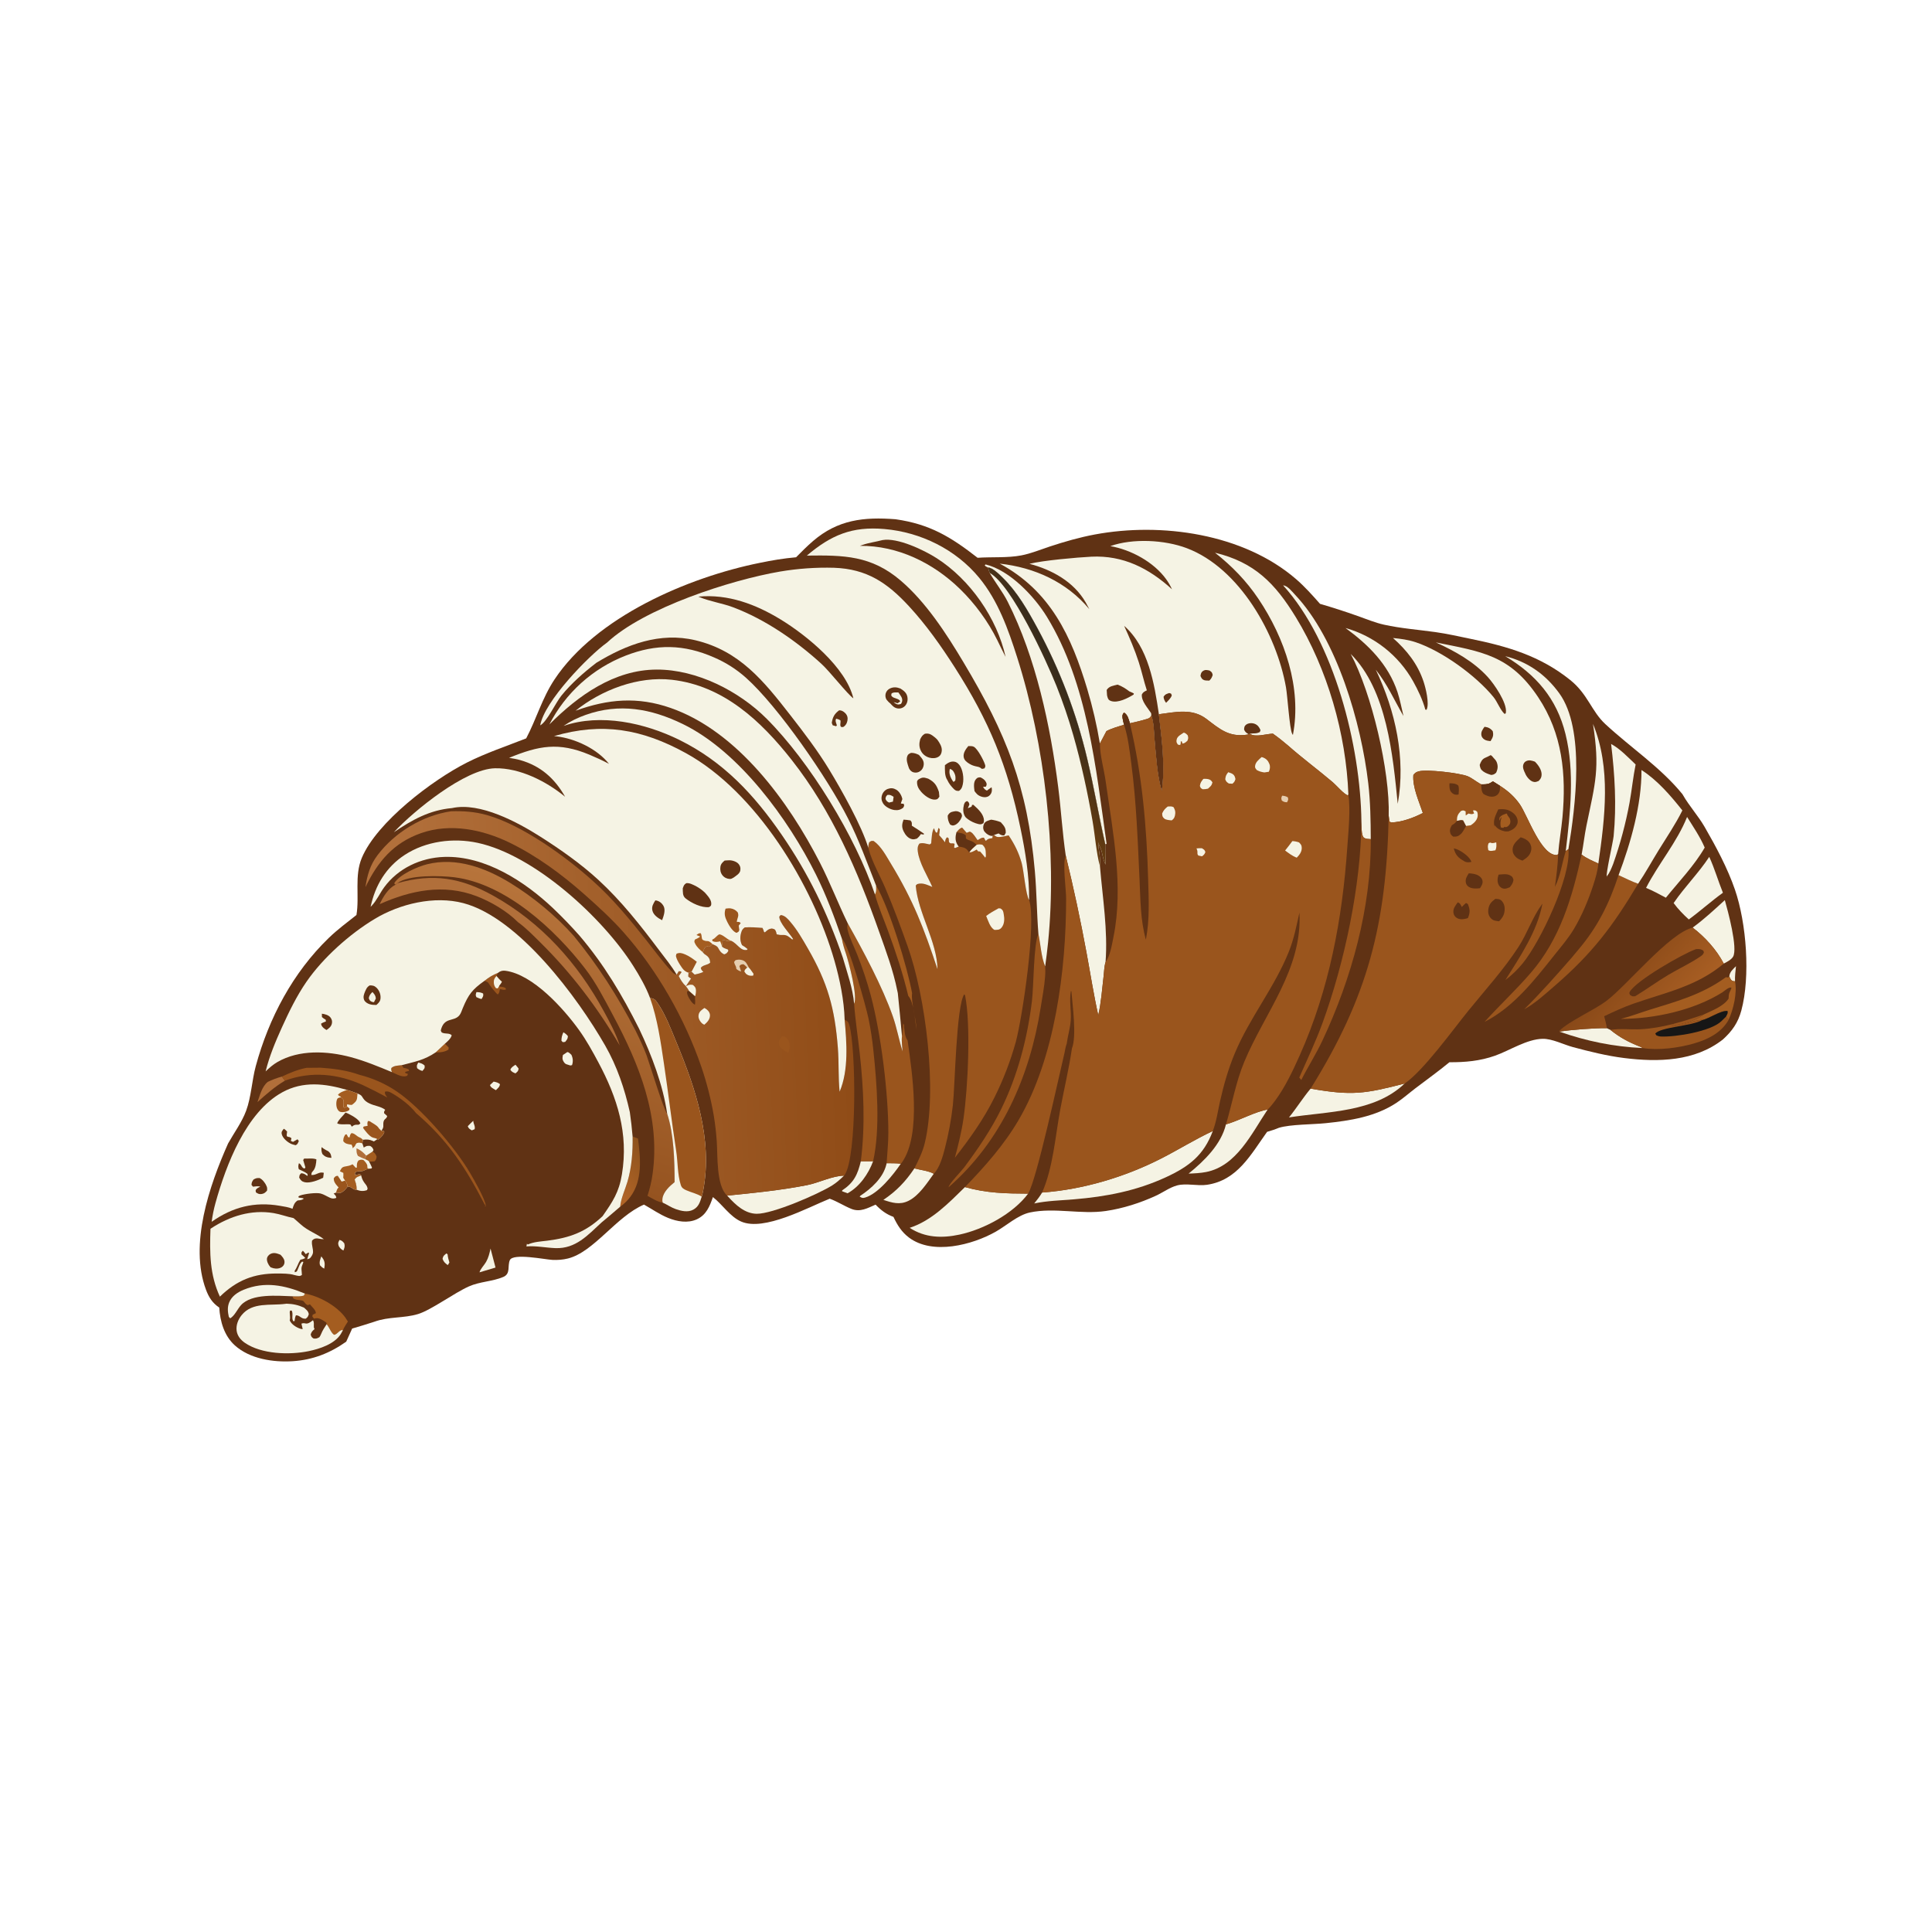 <?xml version="1.0" encoding="UTF-8"?> <svg xmlns="http://www.w3.org/2000/svg" width="320" height="320" viewBox="0 0 320 320" fill="none"><g clip-path="url(#clip0_58_3432)"><path d="M131.857 92.302C132.767 91.377 133.68 90.459 134.665 89.612C138.782 86.07 143.091 85.598 148.328 86.003C153.998 86.812 157.472 88.914 161.92 92.386C164.261 92.222 166.892 92.43 169.176 91.988C170.775 91.678 172.352 91.024 173.899 90.514C176.325 89.714 178.831 88.995 181.342 88.527C192.358 86.473 205.94 88.381 214.661 95.913C216.102 97.158 217.38 98.591 218.639 100.017C220.724 100.621 222.79 101.287 224.835 102.014C226.281 102.518 227.748 103.139 229.243 103.469C232.013 104.082 234.924 104.299 237.735 104.692C239.697 104.967 241.648 105.416 243.589 105.814C249.724 107.072 255.108 108.632 260.089 112.64C262.997 114.979 263.592 117.798 265.895 119.934C270.094 123.831 275.034 127.081 278.677 131.554C278.698 131.591 278.718 131.628 278.739 131.665C279.798 133.514 281.272 135.115 282.343 136.969C284.224 140.228 286.136 143.792 287.362 147.354C289.27 152.902 289.943 161.732 288.419 167.378C287.874 169.397 286.899 170.775 285.361 172.173C280.709 175.815 274.651 175.949 269.007 175.242C266.131 174.882 263.317 174.179 260.52 173.431C258.956 173.012 257.117 172.035 255.512 172.062C252.898 172.105 250.061 173.993 247.627 174.856C245.151 175.733 242.68 175.957 240.069 175.94C238.239 177.448 236.329 178.814 234.444 180.248C233.379 181.057 232.371 181.96 231.252 182.693C227.775 184.973 223.625 185.615 219.571 186.035C217.425 186.257 213.738 186.219 211.829 186.798C211.183 187.07 210.541 187.274 209.87 187.469C207.168 191.229 204.956 195.502 199.908 196.24C198.326 196.471 196.481 195.936 194.971 196.342C193.727 196.677 192.611 197.517 191.447 198.053C188.848 199.249 186.003 200.159 183.171 200.577C179.017 201.188 174.687 199.957 170.586 200.824C168.602 201.244 166.683 203.013 164.923 204.008C161.043 206.202 154.46 207.927 150.548 204.975C149.335 204.06 148.619 202.901 147.985 201.556C146.777 201.11 145.906 200.447 145.025 199.526C143.697 200.1 142.47 200.819 141.021 200.232C139.784 199.731 138.691 199.001 137.424 198.543C133.75 200.02 126.564 203.983 122.761 202.329C120.912 201.525 119.656 199.501 118.082 198.273C117.548 199.797 116.992 201.237 115.413 201.957C113.908 202.645 112.133 202.326 110.655 201.723C109.227 201.141 108.002 200.265 106.666 199.519C102.048 201.498 98.373 207.374 94.063 208.448C93.235 208.655 92.346 208.718 91.495 208.678C90.301 208.622 84.973 207.515 84.445 208.72C84.019 209.693 84.622 210.969 83.353 211.507C81.551 212.272 79.497 212.253 77.657 213.074C75.174 214.184 71.425 216.982 69.25 217.646C66.873 218.371 64.389 218.044 62.009 218.919C60.788 219.316 59.56 219.694 58.327 220.053L57.346 222.222C54.643 224.129 51.828 225.235 48.51 225.457C45.285 225.672 41.383 225.081 38.897 222.838C37.128 221.243 36.458 218.875 36.312 216.573C35.196 215.831 34.59 214.881 34.121 213.63C31.311 206.123 34.687 196.339 37.78 189.391C38.766 187.636 40.069 185.866 40.767 183.979C41.611 181.7 41.719 178.96 42.364 176.581C44.521 168.634 48.512 161.087 54.467 155.341C55.896 153.962 57.485 152.782 59.04 151.552C59.562 148.433 58.67 145.084 59.929 142.089C62.434 136.128 71.674 129.163 77.355 126.295C80.497 124.709 83.882 123.588 87.154 122.298C88.857 119.067 89.781 115.65 91.833 112.555C98.716 102.174 113.931 95.627 125.863 93.222C127.854 92.808 129.83 92.478 131.857 92.302Z" fill="#603214"></path><path d="M78.909 164.324C79.329 164.343 79.636 164.353 80.02 164.555C80.11 164.995 79.975 165.088 79.761 165.471C79.445 165.408 79.19 165.292 78.9 165.155C78.734 164.782 78.8 164.725 78.909 164.324Z" fill="#F5F3E4"></path><path d="M53.215 208.095C53.278 208.177 53.342 208.257 53.403 208.341C53.852 208.954 53.817 209.407 53.708 210.122C53.401 209.985 53.239 209.824 53.01 209.582C52.837 209.036 53.041 208.612 53.215 208.095Z" fill="#F5F3E4"></path><path d="M78.387 185.637C78.409 186.173 78.756 186.522 78.609 187.038L78.14 187.226C77.797 186.985 77.614 186.947 77.477 186.531C77.771 186.222 78.077 185.929 78.387 185.637Z" fill="#F5F3E4"></path><path d="M85.375 176.352C85.565 176.548 85.725 176.773 85.893 176.988C85.85 177.448 85.707 177.481 85.379 177.787C85.007 177.627 84.737 177.545 84.532 177.169C84.712 176.745 85.011 176.618 85.375 176.352Z" fill="#F5F3E4"></path><path d="M56.231 205.367C56.647 205.486 56.765 205.611 57.029 205.948C57.15 206.447 57.063 206.675 56.876 207.126C56.54 206.967 56.187 206.642 56.072 206.279C55.938 205.85 56.047 205.752 56.231 205.367Z" fill="#F5F3E4"></path><path d="M93.313 170.98C93.637 171.165 93.824 171.322 94.061 171.611C94.041 172.103 93.906 172.185 93.612 172.565C93.532 172.601 93.301 172.601 93.209 172.608L92.992 172.378C92.992 171.824 93.093 171.486 93.313 170.98Z" fill="#F5F3E4"></path><path d="M69.282 175.988C69.718 176.098 69.998 176.167 70.333 176.491C70.382 176.985 70.267 177.004 69.965 177.379C69.593 177.283 69.394 177.169 69.093 176.93C68.991 176.447 69.048 176.432 69.282 175.988Z" fill="#F5F3E4"></path><path d="M73.94 207.603L74.136 207.756C74.17 208.231 74.3 208.653 74.435 209.107L74.172 209.54C73.753 209.256 73.466 208.995 73.3 208.502C73.407 207.977 73.545 207.943 73.94 207.603Z" fill="#F5F3E4"></path><path d="M81.767 179.147C82.19 179.241 82.458 179.288 82.807 179.562C82.765 180.047 82.462 180.222 82.134 180.569C81.77 180.33 81.249 180.142 81.159 179.71L81.767 179.147Z" fill="#F5F3E4"></path><path d="M286.428 161.722C286.495 160.973 287.029 160.54 287.533 160.033C287.454 160.862 287.336 161.7 287.373 162.533C287.271 162.523 287.168 162.526 287.068 162.503C286.671 162.411 286.592 162.047 286.428 161.722Z" fill="#F5F3E4"></path><path d="M73.694 172.87L74.31 173.502L74.289 173.827C73.767 174.233 72.84 174.345 72.173 174.3L73.694 172.87Z" fill="#A45D20"></path><path d="M61.725 190.728C62.091 191.001 62.22 191.145 62.379 191.575C62.315 191.986 62.318 192.044 62.042 192.349C61.743 192.372 61.443 192.405 61.143 192.407C61.013 192.188 60.687 192.097 60.458 191.984L60.667 191.413L61.725 190.728Z" fill="#A45D20"></path><path d="M93.962 174.256C94.229 174.262 94.439 174.534 94.642 174.707C94.903 175.273 94.95 175.82 94.746 176.42L94.467 176.478C93.859 176.248 93.635 176.374 93.282 175.717C93.1 175.377 93.171 175.101 93.239 174.739L93.962 174.256Z" fill="#F5F3E4"></path><path d="M59.052 197.059C59.068 196.531 59.012 196.176 58.838 195.683L58.735 195.396C58.968 194.925 59.346 194.883 59.817 194.675C59.83 194.73 59.842 194.784 59.856 194.838C60.009 195.428 60.213 195.727 60.584 196.199C60.757 196.418 60.828 196.599 60.89 196.869L60.79 197.119C60.161 197.345 59.665 197.285 59.052 197.059Z" fill="#F5F3E4"></path><path d="M64.927 177.581C64.802 177.312 64.773 177.192 64.817 176.897C65.261 176.479 65.968 176.494 66.55 176.423L66.813 176.857C67.157 176.926 67.365 176.965 67.683 177.123L67.759 177.383C67.71 177.391 67.661 177.397 67.612 177.405C67.433 177.436 67.279 177.484 67.108 177.544L67.123 177.724L67.564 177.877C67.459 178.133 67.522 178.167 67.289 178.234C66.704 178.403 65.981 178.088 65.463 177.83C65.288 177.743 65.105 177.664 64.927 177.581Z" fill="#9A551D"></path><path d="M79.423 210.738C79.562 210.178 80.214 209.538 80.513 209.009C80.914 208.299 81.078 207.586 81.248 206.798L82.073 209.945L79.423 210.738Z" fill="#F5F3E4"></path><path d="M80.242 162.457C80.94 161.903 81.629 161.462 82.468 161.147L82.233 161.655C82.516 162.008 82.782 162.309 83.132 162.597C83.014 162.889 82.864 162.997 82.704 163.24C82.675 163.284 82.666 163.338 82.647 163.387C82.965 163.431 83.312 163.453 83.608 163.584C83.789 163.664 83.723 163.653 83.81 163.893C83.423 164.024 83.193 163.897 82.802 163.812C82.724 164.187 82.739 164.437 82.461 164.714C82.187 164.607 81.094 163.185 80.906 162.834C80.793 162.623 80.466 162.554 80.242 162.457Z" fill="#9A551D"></path><path d="M82.233 161.655C82.516 162.008 82.782 162.309 83.132 162.597C83.014 162.889 82.863 162.997 82.704 163.24C82.675 163.284 82.666 163.338 82.647 163.387L82.43 163.715L82.142 163.665C81.914 163.377 81.819 163.142 81.791 162.779C81.754 162.297 81.916 161.996 82.233 161.655Z" fill="#F5F3E4"></path><path d="M44.349 179.194C45.127 178.829 45.853 178.542 46.687 178.318L47.189 178.996C45.504 179.993 44.097 181.238 42.648 182.541C43.051 181.394 43.375 179.992 44.349 179.194Z" fill="#B16F3A"></path><path d="M142.581 192.343L144.616 192.336C143.837 194.431 142.397 196.533 140.388 197.646L139.475 197.311L139.493 197.165C141.426 195.879 142.051 194.555 142.581 192.343Z" fill="#F5F3E4"></path><path d="M146.856 192.663C147.633 192.676 148.432 192.652 149.204 192.744C147.96 194.575 145.486 197.698 143.294 198.354C142.881 198.478 142.74 198.415 142.388 198.193L142.503 198.048L142.492 198.062C144.337 196.847 146.305 195.058 146.818 192.835C146.832 192.778 146.843 192.72 146.856 192.663Z" fill="#F5F3E4"></path><path d="M104.779 188.25L105.675 188.582C106.084 191.752 106.459 195.474 104.421 198.21C103.967 198.82 103.349 199.432 102.725 199.863C102.822 198.549 103.539 197.032 103.921 195.747C104.64 193.324 104.82 190.765 104.779 188.25Z" fill="url(#paint0_linear_58_3432)"></path><path d="M145.105 146.672C147.268 150.272 150.296 160.214 151.07 164.5C150.881 166.141 151.743 168.619 151.798 170.549L151.796 170.529C151.558 169.098 151.387 165.955 150.437 164.953C149.565 161.27 148.372 157.703 147.074 154.15C146.354 152.177 145.471 150.17 144.922 148.146C145.197 147.683 145.12 147.189 145.105 146.672Z" fill="#A45D20"></path><path d="M258.278 170.867C260.256 170.563 264.161 170.257 266.138 170.3L266.735 170.581C268.269 171.826 269.766 172.625 271.601 173.345C271.878 173.454 271.77 173.403 272.038 173.587C267.276 173.37 262.765 172.45 258.278 170.867Z" fill="#F5F3E4"></path><path d="M151.451 193.523C152.395 193.772 153.845 193.936 154.665 194.409C153.539 195.952 152.225 198.045 150.452 198.907C149.007 199.61 147.74 199.212 146.317 198.736C148.481 197.279 150.001 195.691 151.451 193.523Z" fill="#F5F3E4"></path><path d="M50.503 214.255C52.813 214.654 55.792 216.284 57.184 218.213C57.339 218.431 57.484 218.654 57.621 218.884C57.325 219.361 56.992 219.829 56.787 220.352L56.692 220.283C56.072 220.402 55.967 220.936 55.358 221.091C54.888 220.846 54.564 219.922 54.21 219.472L54.1 219.333L54.063 219.072C53.562 218.742 52.931 218.242 52.3 218.343C52.204 218.358 52.111 218.388 52.017 218.411L51.736 218.072L51.784 217.766L52.329 217.491C52.25 217.054 52.072 216.864 51.785 216.548L51.334 216.043L50.963 216.171C50.645 216.041 50.505 215.822 50.303 215.558C50.059 215.241 49.01 215.422 48.574 215.048L48.46 214.705C49.092 214.718 49.714 214.772 50.325 214.587L50.503 214.255Z" fill="#A45D20"></path><path d="M48.46 214.705C46.002 214.631 41.692 214.193 39.899 216.192C39.326 216.831 38.861 217.944 38.122 218.359L37.899 218.107C37.724 217.301 37.639 216.536 37.949 215.748C38.359 214.702 39.346 214.037 40.348 213.627C43.858 212.189 47.139 212.869 50.503 214.255L50.325 214.587C49.714 214.772 49.092 214.718 48.46 214.705Z" fill="#F5F3E4"></path><path d="M53.116 176.845C55.264 176.994 57.489 177.282 59.524 178.017C61.752 178.585 63.806 179.486 65.714 180.776C69.799 183.537 75.356 190.042 77.827 194.229C78.507 195.379 80.344 198.584 80.487 199.751L80.278 199.819L80.462 199.545L80.296 199.538C77.109 193.393 74.236 188.936 68.895 184.348C67.986 183.137 66.38 181.927 65.079 181.163C64.629 180.898 64.286 180.68 63.769 180.819C63.685 181.256 63.922 181.423 64.155 181.782C62.857 181.075 61.54 180.406 60.204 179.775C56.02 177.832 51.546 177.376 47.189 178.996L46.687 178.318C48.032 177.691 49.309 177.149 50.773 176.866L53.116 176.845Z" fill="#9A551D"></path><path d="M285.684 149.085C286.187 150.854 287.867 157.042 287.055 158.454C286.762 158.963 286.013 159.337 285.509 159.601C284.321 157.313 282.397 155.195 280.356 153.642C282.251 152.257 283.959 150.672 285.684 149.085Z" fill="#F5F3E4"></path><path d="M286.428 161.722C286.592 162.047 286.671 162.411 287.068 162.503C287.167 162.526 287.271 162.523 287.372 162.533C287.758 164.435 287.11 167.171 286.315 168.911L285.868 168.402C286.04 168.034 286.227 167.845 286.117 167.439C284.912 167.383 283.181 168.676 281.916 168.967L281.865 168.907C280.198 169.089 278.592 169.868 276.917 169.932L277.149 169.609L277.267 169.866C278.707 169.586 280.752 169.078 281.941 168.215C282.013 168.162 282.082 168.106 282.153 168.052C283.47 167.424 285.517 166.672 286.312 165.391C286.332 164.992 286.325 164.598 286.526 164.242C286.658 164.007 286.719 163.845 286.784 163.586C286.337 163.431 285.638 164.141 285.242 164.388C280.505 167.346 274.027 168.75 268.462 168.757C270.076 168.357 271.652 167.738 273.245 167.246C277.727 165.862 281.876 164.732 285.758 161.933L285.872 161.85L286.218 161.907L286.428 161.722Z" fill="#A45D20"></path><path d="M259.34 140.962C260.088 134.586 260.854 127.885 259.291 121.564C257.839 115.692 254.411 111.739 249.312 108.686C253.04 109.605 256.012 111.718 258.274 114.842C262.575 120.783 260.951 133.613 259.778 140.641L259.34 140.962Z" fill="#F5F3E4"></path><path d="M277.207 149.575C279.019 146.903 281.355 144.601 283.105 141.924C283.997 143.863 284.571 145.898 285.37 147.867C283.424 149.269 281.645 150.881 279.719 152.291C278.806 151.465 277.936 150.569 277.207 149.575Z" fill="#F5F3E4"></path><path d="M263.848 119.902C266.856 127.172 265.834 135.432 264.737 143.026C263.772 142.581 262.816 142.198 261.965 141.548C262.274 139.938 262.441 138.314 262.775 136.705C264.26 129.548 265.008 127.341 263.848 119.902Z" fill="#F5F3E4"></path><path d="M266.85 123.223C268.329 124.016 269.701 125.476 270.913 126.623C270.487 128.718 270.282 130.854 269.903 132.959C269.585 134.681 269.2 136.387 268.747 138.078C268.295 139.77 267.777 141.441 267.193 143.091C266.932 143.738 266.603 144.643 266.119 145.135L266.178 144.927L266.134 145.254C265.932 144.799 267.172 139.472 267.268 138.491C267.769 133.366 267.462 128.322 266.85 123.223Z" fill="#F5F3E4"></path><path d="M203.057 186.233C205.186 185.634 208.049 184.053 209.956 183.781C207.33 187.703 204.822 193.144 199.751 194.126C198.817 194.306 197.819 194.353 196.869 194.386C199.429 192.315 202.259 189.57 203.057 186.233Z" fill="#F5F3E4"></path><path d="M217.079 180.312C223.913 181.504 226.008 181.182 232.655 179.466C227.639 184.269 219.947 184.067 213.496 185.079C214.748 183.539 215.81 181.821 217.079 180.312Z" fill="#F5F3E4"></path><path d="M120.443 198.029C124.85 197.597 129.32 197.148 133.669 196.297C135.588 195.921 137.891 194.741 139.803 194.728C139.178 195.315 138.572 195.884 137.842 196.34C135.47 197.82 127.937 201.082 125.316 201.039C123.371 201.008 121.859 199.59 120.631 198.237L120.443 198.029Z" fill="#F5F3E4"></path><path d="M268.086 144.952C269.149 145.435 270.223 145.99 271.323 146.377C267.079 153.495 263.719 157.925 257.385 163.394C255.854 164.716 254.23 166.204 252.453 167.177C255.195 164.453 257.752 161.568 260.292 158.656C260.686 158.192 261.076 157.724 261.461 157.251C264.641 153.5 266.562 149.605 268.086 144.952Z" fill="#9A551D"></path><path d="M279.434 135.314C280.454 136.95 281.596 138.609 282.353 140.387C280.663 143.328 278.062 146.046 275.92 148.691C274.842 148.118 273.772 147.522 272.639 147.063C274.69 143.064 277.762 139.498 279.434 135.314Z" fill="#F5F3E4"></path><path d="M173.114 160.065C173.151 160.599 173.15 161.133 173.109 161.667C172.985 163.42 172.641 165.163 172.367 166.897C170.578 178.248 165.913 188.952 157.125 196.638C157.146 196.104 159.237 193.98 159.704 193.352C161.966 190.31 164.124 187.158 165.801 183.752C168.559 178.15 170.168 171.994 170.921 165.813C171.213 163.409 171.197 156.29 171.991 154.662C172.346 156.328 172.455 158.532 173.114 160.065Z" fill="#9A551D"></path><path d="M225.494 136.07C225.342 123.606 221.02 106.303 212.526 96.958C213.233 96.977 214.018 97.996 214.478 98.482C221.447 105.84 225.463 119.758 226.626 129.734C226.985 132.817 227.027 135.888 227.04 138.988C226.661 138.959 226.236 138.973 225.914 138.749C225.413 138.401 225.553 136.641 225.494 136.07Z" fill="#F5F3E4"></path><path d="M261.965 141.548C262.816 142.198 263.772 142.581 264.737 143.026C264.641 144.206 264.265 145.459 263.9 146.582C263.093 149.062 262.047 151.579 260.715 153.824C259.779 155.401 258.553 156.813 257.414 158.246C254.153 162.347 250.653 166.847 245.888 169.254C248.397 166.477 251.137 163.935 253.584 161.091C258.397 155.497 260.422 148.61 261.965 141.548Z" fill="#9A551D"></path><path d="M281.916 168.967C283.181 168.676 284.912 167.383 286.117 167.439C286.227 167.845 286.04 168.034 285.868 168.403L286.315 168.911C285.139 171.043 282.862 172.17 280.608 172.821C278.037 173.564 274.697 174.015 272.038 173.587C271.77 173.403 271.878 173.454 271.601 173.345C269.766 172.625 268.269 171.826 266.735 170.581C268.377 170.316 270.123 170.564 271.788 170.473C275.361 170.278 278.793 169.195 282.153 168.052C282.082 168.106 282.013 168.162 281.941 168.215C280.752 169.078 278.707 169.586 277.267 169.866L277.149 169.609L276.917 169.932C278.592 169.868 280.198 169.089 281.865 168.907L281.916 168.967Z" fill="#9A551D"></path><path d="M281.916 168.967C283.181 168.676 284.912 167.383 286.117 167.439C286.227 167.845 286.04 168.034 285.868 168.403C285.623 168.65 285.373 168.892 285.123 169.134C283.35 170.847 277.543 171.78 275.127 171.678C274.835 171.666 274.633 171.611 274.367 171.499L274.166 171.204C275.007 170.096 280.182 169.975 281.916 168.967Z" fill="#161616"></path><path d="M225.494 136.07C225.553 136.641 225.413 138.401 225.914 138.749C226.236 138.973 226.661 138.959 227.04 138.988C227.139 150.311 223.829 162.147 219.043 172.335C217.983 174.591 216.646 176.672 215.531 178.881L215.2 178.472C216.51 175.474 217.915 172.547 219.039 169.471C222.663 159.553 225.424 146.64 225.494 136.07Z" fill="#9A551D"></path><path d="M139.439 155.46C140.595 156.395 143.403 166.621 143.843 168.661C144.208 170.426 144.481 172.205 144.661 173.999C145.236 179.433 145.832 186.974 144.616 192.336L142.581 192.343C143.333 186.385 143.051 180.405 142.399 174.453C142.1 171.725 141.661 168.991 141.471 166.254C142.082 165.013 140.608 159.456 140.108 157.934C139.82 157.105 139.584 156.329 139.439 155.46Z" fill="#9A551D"></path><path d="M65.806 146.288C71.713 144.608 76.329 145.363 81.703 148.359C89.644 152.786 95.657 159.512 99.984 167.441C100.952 169.216 102.041 171.228 102.647 173.151C98.966 166.876 94.629 161.16 89.444 156.048C88.305 154.925 87.094 153.678 85.797 152.742C83.98 150.911 81.296 149.335 78.9 148.421C73.463 146.347 68.034 147.465 62.881 149.758C63.469 148.531 64.27 147.172 65.513 146.528L65.806 146.288Z" fill="#B16F3A"></path><path d="M163.652 94C163.586 93.968 163.52 93.938 163.455 93.905C163.188 93.767 163.282 93.838 163.099 93.616L163.248 93.489C167.246 94.457 171.325 98.774 173.401 102.169C180.141 113.188 181.516 127.263 183.289 139.785L183.067 139.819C181.993 135.121 181.195 130.359 180.077 125.669C179.631 123.786 179.124 121.919 178.554 120.069C177.985 118.219 177.355 116.389 176.666 114.581C175.976 112.772 175.227 110.988 174.42 109.229C173.612 107.469 172.748 105.739 171.826 104.036C170.225 101.087 168.515 98.074 166.1 95.708C165.574 95.194 164.39 93.99 163.652 94Z" fill="#F5F3E4"></path><path d="M172.609 197.525C179.372 197.027 186.272 194.971 192.311 191.895C195.192 190.428 197.948 188.701 200.877 187.333C199.387 191.337 196.955 193.21 193.123 194.982C188.223 197.247 183.218 198.202 177.882 198.646C175.706 198.827 173.434 198.882 171.299 199.33C171.773 198.744 172.219 198.173 172.609 197.525Z" fill="#F5F3E4"></path><path d="M159.829 196.619C163.39 197.627 166.621 197.69 170.291 197.704C167.796 201.042 162.958 203.619 158.933 204.486C156.023 205.113 153.213 205.021 150.67 203.369C154.352 202.168 157.119 199.26 159.829 196.619Z" fill="#F5F3E4"></path><path d="M271.88 127.537C274.531 129.238 276.707 131.778 278.654 134.232C277.512 136.534 276.04 138.686 274.693 140.872C273.566 142.7 272.531 144.603 271.323 146.377C270.223 145.99 269.149 145.435 268.086 144.952C270.107 139.606 271.913 133.272 271.88 127.537Z" fill="#F5F3E4"></path><path d="M47.456 215.931C48.536 215.969 49.356 216.136 50.351 216.585C50.763 216.973 51.037 217.107 51.148 217.672C51.003 218.084 50.985 218.146 50.645 218.416C49.872 218.49 49.68 217.834 49.015 217.855C48.862 218.185 48.833 218.454 48.792 218.811L48.579 218.835C48.235 218.324 48.613 217.682 48.321 217.079L48.059 217.067C47.86 217.42 48.156 218.05 47.987 218.693C48.262 219.357 49.094 219.879 49.766 220.086C49.94 220.139 49.977 220.133 50.136 220.14C50.06 219.84 49.991 219.539 49.927 219.237C50.664 218.938 50.613 219.679 51.834 218.67C52.041 219.007 51.976 219.297 51.979 219.674C51.982 219.954 51.972 219.849 52.099 220.138C51.726 220.472 51.623 220.545 51.456 221.034C51.586 221.447 51.586 221.458 51.941 221.704C52.409 221.738 52.475 221.704 52.896 221.487C53.018 221.298 53.12 221.149 53.195 220.935C53.43 220.348 53.753 219.858 54.1 219.333L54.21 219.472C54.564 219.922 54.888 220.846 55.358 221.091C55.967 220.936 56.072 220.402 56.692 220.283L56.787 220.353C56.678 220.568 56.559 220.778 56.431 220.982C55.388 222.615 52.967 223.41 51.147 223.788C47.975 224.448 43.307 224.315 40.551 222.409C39.857 221.929 39.311 221.266 39.194 220.409C39.068 219.487 39.446 218.542 40.018 217.833C41.808 215.616 44.771 216.288 47.266 215.958L47.456 215.931Z" fill="#F5F3E4"></path><path d="M93.344 120.231C94.486 119.452 95.683 118.877 96.985 118.415C102.602 116.419 107.833 117.366 113.095 119.923C122.417 124.454 130.595 135.71 135.149 144.858C136.855 148.285 138.185 151.849 139.439 155.46C139.584 156.329 139.82 157.105 140.108 157.934C140.608 159.456 142.082 165.013 141.471 166.254C141.27 163.744 140.289 161.014 139.593 158.597C137.053 151.197 133.914 144.719 129.48 138.271C124.922 131.641 119.813 126.137 112.488 122.535C106.806 119.741 99.498 118.12 93.344 120.231Z" fill="#F5F3E4"></path><path d="M140.421 152.946C143 157.535 146.144 163.399 147.876 168.329C148.547 170.241 148.886 172.228 149.495 174.148C149.44 173.331 149.295 172.421 149.396 171.61L149.42 171.476C149.537 170.803 149.565 170.133 149.598 169.452L149.632 169.611L149.752 169.729L149.772 170.147L149.654 169.671C149.887 170.568 149.744 171.556 150.328 172.33C151.077 177.658 152.647 187.756 149.444 192.463C149.343 192.611 149.314 192.633 149.204 192.744C148.432 192.652 147.633 192.676 146.856 192.663C146.949 190.982 147.138 189.331 147.138 187.64C147.138 180.958 145.929 171.294 144.222 164.843C143.605 162.565 142.862 160.33 141.991 158.138C141.465 156.802 140.707 155.346 140.381 153.954C140.295 153.587 140.34 153.31 140.421 152.946Z" fill="#9A551D"></path><path d="M258.278 170.867L258.324 170.71C259.831 169.147 264.065 167.317 266.138 165.729C269.605 163.073 276.504 154.56 280.356 153.642C282.397 155.195 284.321 157.313 285.509 159.601C281.022 163.385 275.855 164.377 270.51 166.251C268.876 166.824 267.265 167.573 265.702 168.318C265.857 168.962 266.077 169.641 266.138 170.3C264.161 170.257 260.256 170.563 258.278 170.867Z" fill="url(#paint1_linear_58_3432)"></path><path d="M280.918 157.202C281.295 157.183 281.57 157.156 281.919 157.337C282.189 157.476 282.11 157.44 282.223 157.747C282.095 158.087 281.939 158.216 281.649 158.415C279.982 159.558 278.071 160.43 276.328 161.469C274.462 162.581 272.712 163.873 270.852 164.996C270.382 165.061 270.384 165.039 269.975 164.79C269.911 164.605 269.82 164.51 269.916 164.321C270.839 162.505 278.682 157.985 280.918 157.202Z" fill="#603214"></path><path d="M34.862 203.528C34.908 203.497 34.953 203.464 35 203.433C38.07 201.426 41.63 200.315 45.303 200.924C46.429 201.111 47.508 201.528 48.627 201.758L49.899 202.877C51.023 203.872 52.457 204.342 53.633 205.242C52.864 205.285 52.277 204.815 51.684 205.478C51.627 205.901 51.678 206.197 51.759 206.618C51.875 207.222 51.943 207.558 51.584 208.091C51.331 208.467 51.298 208.449 50.878 208.58L51.191 207.563L51.086 207.452L50.631 207.728L50.513 207.569C50.325 207.322 50.398 207.414 50.162 207.159C49.919 207.454 49.908 207.353 49.945 207.775L50.132 207.941C50.404 208.185 50.298 208.086 50.561 208.36C50.261 208.544 50.087 208.583 49.75 208.653C49.364 209.246 49.217 209.914 48.802 210.484L48.838 210.726C49.222 210.591 49.144 210.616 49.306 210.28C49.526 209.82 49.623 209.286 50.043 208.964L50.246 209.017C50.192 209.246 50.122 209.411 50.036 209.63C49.893 209.991 49.933 210.22 49.964 210.59C49.981 210.783 49.992 210.977 50.007 211.17C49.686 211.39 49.616 211.359 49.212 211.29C49.069 211.266 48.863 211.212 48.717 211.176C47.954 210.926 46.756 210.94 45.943 210.934C42.051 210.903 39.185 212.073 36.421 214.765C34.73 211.124 34.72 207.462 34.862 203.528Z" fill="#F5F3E4"></path><path d="M44.848 209.916C44.816 209.887 44.779 209.862 44.751 209.83C44.448 209.482 44.159 208.914 44.216 208.442C44.252 208.136 44.518 207.836 44.784 207.698C45.363 207.397 45.89 207.6 46.447 207.818C46.753 208.141 47.065 208.456 47.121 208.924C47.162 209.265 47.03 209.581 46.767 209.801C46.378 210.127 45.763 210.183 45.288 210.061C45.125 210.019 45.014 209.974 44.848 209.916Z" fill="#603214"></path><path d="M90.992 119.992C91.157 119.669 91.329 119.351 91.509 119.037C91.689 118.722 91.875 118.412 92.069 118.106C92.262 117.8 92.463 117.499 92.67 117.202C92.877 116.905 93.091 116.613 93.312 116.326C93.532 116.039 93.759 115.757 93.992 115.48C94.225 115.203 94.465 114.932 94.711 114.666C94.956 114.4 95.207 114.14 95.465 113.885C95.722 113.631 95.986 113.382 96.254 113.139C96.523 112.897 96.797 112.66 97.076 112.43C97.356 112.2 97.64 111.976 97.93 111.759C98.219 111.541 98.513 111.331 98.812 111.127C99.112 110.923 99.415 110.726 99.723 110.536C100.031 110.345 100.344 110.162 100.66 109.986C100.976 109.81 101.296 109.641 101.62 109.48C101.944 109.319 102.272 109.164 102.603 109.018C102.934 108.871 103.268 108.732 103.605 108.601C108.707 106.611 113.276 106.691 118.298 108.903C118.777 109.109 119.247 109.335 119.707 109.579C120.169 109.823 120.619 110.085 121.059 110.365C121.499 110.646 121.927 110.943 122.343 111.258C122.759 111.573 123.161 111.904 123.551 112.251C128.899 117.023 137.132 128.976 140.472 135.586C142.276 139.155 143.642 142.955 145.105 146.672C145.12 147.189 145.197 147.683 144.922 148.146C141.651 138.52 134.165 126.248 126.997 119.058C122.404 114.452 115.402 110.886 108.784 110.903C101.728 110.92 95.763 115.207 90.992 119.992Z" fill="#F5F3E4"></path><path d="M65.513 146.528L65.286 146.305C66.151 144.857 69.119 143.551 70.749 143.146C75.594 141.94 80.444 143.748 84.538 146.261C88.314 148.579 92.088 151.695 95.038 155.02C99.037 159.9 102.326 165.039 105.233 170.638C105.898 171.997 106.562 173.36 107.087 174.78C107.575 176.1 109.985 184.015 110.508 184.475C111.612 187.839 111.733 192.272 111.733 195.8C110.91 196.448 109.858 197.427 109.721 198.535C109.69 198.786 109.698 198.952 109.759 199.192C108.864 199.05 108.027 198.501 107.244 198.067C107.624 196.896 107.912 195.721 108.083 194.5C109.426 184.945 105.848 176.213 101.448 168.007C100.066 165.43 98.743 162.816 96.957 160.487C91.939 153.941 83.731 146.353 75.215 145.299C73.051 145.031 67.639 144.851 65.806 146.288L65.513 146.528Z" fill="url(#paint2_linear_58_3432)"></path><path d="M163.652 94C164.39 93.99 165.574 95.193 166.1 95.708C168.515 98.074 170.225 101.087 171.826 104.036C172.748 105.739 173.612 107.469 174.42 109.229C175.227 110.988 175.976 112.772 176.666 114.581C177.355 116.389 177.985 118.219 178.554 120.069C179.124 121.919 179.631 123.786 180.077 125.669C181.195 130.359 181.992 135.121 183.067 139.819C183.066 140.948 183.083 142.078 183.119 143.207C183.088 143.139 183.056 143.073 183.025 143.005C182.7 142.286 182.645 141.702 182.457 140.949C182.327 140.429 181.993 140.026 181.91 139.487C181.902 140.847 182.353 142.12 182.186 143.475C182.629 148.727 183.514 154.091 183.112 159.37C182.888 160.059 182.875 160.987 182.789 161.71C182.534 163.855 182.391 166.051 181.907 168.158C181.137 164.714 180.595 161.188 179.948 157.718C178.96 152.358 177.819 147.031 176.525 141.737C175.969 137.989 175.755 134.187 175.278 130.426C173.983 120.222 171.579 108.932 166.919 99.692C166.075 98.019 164.87 96.528 163.933 94.903C163.808 94.606 163.734 94.31 163.652 94Z" fill="#F5F3E4"></path><path d="M163.652 94C164.39 93.99 165.574 95.193 166.1 95.708C168.515 98.074 170.225 101.087 171.826 104.036C172.748 105.739 173.612 107.469 174.42 109.229C175.227 110.988 175.976 112.772 176.666 114.581C177.355 116.389 177.985 118.219 178.554 120.069C179.124 121.919 179.631 123.786 180.077 125.669C181.195 130.359 181.992 135.121 183.067 139.819C183.066 140.948 183.083 142.078 183.119 143.207C183.088 143.139 183.056 143.073 183.025 143.005C182.7 142.286 182.645 141.702 182.457 140.949C182.327 140.429 181.993 140.026 181.91 139.487C181.902 140.847 182.353 142.12 182.186 143.475C181.551 141.114 181.387 138.448 180.968 136.024C180.146 131.275 179.092 126.382 177.763 121.749C176.973 118.994 176.047 116.284 174.988 113.619C173.277 109.355 167.59 96.934 163.933 94.903C163.808 94.606 163.734 94.31 163.652 94Z" fill="url(#paint3_linear_58_3432)"></path><path d="M95.33 117.719C99.641 114.256 105.681 111.963 111.263 112.591C119.813 113.553 126.049 119.416 131.123 125.864C137.816 134.371 142.02 144.171 145.601 154.294C146.729 157.483 147.954 160.739 148.612 164.063C148.64 164.207 148.674 164.35 148.706 164.493C148.95 166.864 149.18 169.236 149.396 171.61C149.295 172.421 149.44 173.331 149.495 174.148C148.886 172.228 148.547 170.241 147.876 168.329C146.144 163.399 143 157.535 140.421 152.946C138.813 149.636 137.489 146.177 135.812 142.905C130.631 132.792 122.193 121.147 111.089 117.263C105.609 115.346 100.711 115.773 95.33 117.719Z" fill="#F5F3E4"></path><path d="M61.385 150.195C62.137 146.645 63.951 143.619 67.031 141.603C70.526 139.315 75.069 138.729 79.112 139.601C88.552 141.635 99.843 152.026 104.865 159.952C105.921 161.619 106.977 163.444 107.668 165.298C108.302 165.415 108.469 165.506 108.84 166.03C110.198 167.948 111.128 170.457 112.027 172.623C115.218 180.302 118.061 188.708 116.477 197.141C116.411 197.499 116.326 197.852 116.223 198.201C115.943 199.107 115.725 199.881 114.832 200.359C113.93 200.843 112.837 200.584 111.926 200.266C111.135 199.989 110.507 199.522 109.759 199.192C109.698 198.952 109.69 198.786 109.721 198.535C109.858 197.427 110.91 196.448 111.733 195.8C111.733 192.272 111.612 187.839 110.508 184.475C109.805 179.686 107.94 174.779 105.876 170.434C103.046 164.805 100.087 159.797 95.997 154.986C94.608 153.416 93.156 151.909 91.638 150.463C86.902 145.972 80.32 141.705 73.567 141.932C69.683 142.063 65.946 143.806 63.629 146.966C62.93 147.917 62.377 149.178 61.571 150.01C61.51 150.073 61.447 150.133 61.385 150.195Z" fill="#F5F3E4"></path><path d="M107.668 165.298C108.302 165.415 108.469 165.506 108.84 166.03C110.198 167.948 111.128 170.457 112.027 172.623C115.218 180.302 118.061 188.708 116.477 197.141C116.411 197.499 116.326 197.852 116.223 198.201C115.401 197.675 114.543 197.534 113.675 197.146C113.238 196.951 112.919 196.767 112.764 196.287C112.201 194.537 112.276 192.439 111.993 190.608C111.25 185.802 110.687 180.983 109.968 176.172C109.42 172.504 108.909 168.81 107.668 165.298Z" fill="#9A551D"></path><path d="M35.055 202.368C35.203 201.309 35.404 200.282 35.691 199.252C37.446 192.944 40.744 184.234 46.749 180.921C50.199 179.017 53.833 179.455 57.479 180.525C58.064 180.712 58.644 180.897 59.215 181.121C59.497 181.258 59.777 181.327 59.944 181.596C60.232 182.057 60.416 182.333 60.889 182.605C60.981 182.653 61.072 182.703 61.165 182.749C62.029 183.184 63.014 183.222 63.801 183.81C63.773 183.854 63.742 183.897 63.717 183.942C63.59 184.16 63.632 184.079 63.613 184.371L64.128 184.847C64.015 185.486 63.427 185.173 63.488 186.372C63.505 186.693 63.467 186.824 63.292 187.103L63.168 187.303L63.521 187.307L63.657 187.497C63.508 188.008 63.048 188.433 62.643 188.763L62.512 188.675L61.932 189.057L61.776 188.987C61.137 188.709 60.803 188.705 60.114 188.78L60.021 189.378L60.25 190.072C60.722 189.786 60.763 189.768 61.313 189.799C61.671 190.04 61.696 190.077 61.864 190.476L61.725 190.728L60.667 191.413L60.458 191.984C60.687 192.097 61.013 192.188 61.143 192.407C61.307 192.731 61.472 193.054 61.617 193.388L61.509 193.548L61.097 193.576C60.784 193.646 60.596 193.708 60.315 193.862C59.788 194.15 59.101 193.78 58.774 194.306L58.852 194.667C58.935 194.641 59.019 194.613 59.103 194.588C59.455 194.483 59.311 194.507 59.664 194.516L59.817 194.675C59.346 194.883 58.968 194.925 58.735 195.396L58.838 195.683C59.012 196.176 59.068 196.531 59.052 197.059C58.316 197.054 58.446 196.609 57.595 196.522C57.249 196.971 56.876 197.429 56.319 197.6L55.661 197.532L55.265 197.682C55.503 197.956 55.667 198.034 55.704 198.406C55.313 198.553 55.047 198.56 54.656 198.387C54.167 198.171 53.621 197.815 53.108 197.684C52.37 197.496 50.457 197.749 49.741 198C49.577 198.057 49.547 198.09 49.424 198.181L49.476 198.362C49.686 198.396 50.159 198.413 50.321 198.524C50.016 198.802 49.688 198.793 49.298 198.832C48.763 199.181 48.627 199.624 48.449 200.213C47.823 199.944 47.038 199.836 46.365 199.72C42.144 198.992 38.528 199.923 35.055 202.368Z" fill="#F5F3E4"></path><path d="M59.051 190.191C59.633 190.463 59.989 190.709 60.431 191.17C60.48 191.221 60.53 191.27 60.58 191.321C60.609 191.351 60.638 191.382 60.667 191.413L60.458 191.984C60.038 191.832 59.674 191.671 59.283 191.455C59.014 190.964 59.053 190.741 59.051 190.191Z" fill="#B16F3A"></path><path d="M53.257 190.003C53.494 190.174 53.721 190.343 53.979 190.483C54.126 190.562 54.345 190.649 54.466 190.763C54.821 191.095 54.822 191.315 54.899 191.769C54.83 191.767 54.761 191.768 54.693 191.762C54.134 191.712 53.783 191.561 53.398 191.144C53.224 190.699 53.22 190.464 53.257 190.003Z" fill="#603214"></path><path d="M47.008 186.954C47.255 187.103 47.366 187.212 47.554 187.422C47.532 187.591 47.504 187.76 47.49 187.93C47.445 188.493 47.893 188.122 48.272 188.541L48.169 188.971L48.536 189.127C48.789 188.991 49.035 188.848 49.281 188.701L49.496 188.983C49.338 189.314 49.324 189.508 48.985 189.682C48.765 189.633 48.547 189.588 48.335 189.507C47.703 189.266 46.835 188.555 46.67 187.861C46.566 187.421 46.763 187.297 47.008 186.954Z" fill="#603214"></path><path d="M57.496 183.289C57.666 183.391 57.76 183.485 57.897 183.627L57.826 183.887C57.413 184.147 56.905 184.265 56.421 184.173C56.17 184.125 56.009 183.925 55.887 183.705C55.654 183.286 55.645 182.486 55.842 182.06C55.961 181.803 56.193 181.82 56.443 181.743C56.803 182.022 56.888 182.029 56.921 182.506C56.94 182.777 56.896 183.078 56.874 183.349L57.083 183.485L57.496 183.289Z" fill="#9A551D"></path><path d="M55.661 197.532C55.725 197.302 55.788 197.056 55.926 196.855C55.972 196.789 56.03 196.733 56.082 196.672L55.869 196.44C55.514 196.047 55.257 195.683 55.287 195.144C55.567 194.851 55.52 194.788 55.947 194.748C56.169 195.064 56.377 195.384 56.585 195.709L57.15 195.544C57.443 195.871 57.461 196.067 57.572 196.472C57.577 196.49 57.587 196.505 57.595 196.522C57.249 196.971 56.876 197.429 56.319 197.6L55.661 197.532Z" fill="#9A551D"></path><path d="M58.385 190C58.373 189.851 58.289 189.721 58.227 189.586C58.165 189.579 58.103 189.574 58.042 189.565C57.52 189.487 57.167 189.434 56.854 189.007C56.865 188.514 56.929 188.332 57.193 187.915L57.418 187.88L57.671 188.359L57.907 188.374C57.972 188.034 57.972 187.948 58.209 187.679C58.762 187.698 59.026 188.173 59.52 188.374C59.793 188.485 59.907 188.576 60.114 188.78L60.021 189.378C59.635 189.27 59.444 189.203 59.062 189.349C58.941 189.514 58.854 189.621 58.793 189.818L58.416 190.188L58.385 190Z" fill="#A45D20"></path><path d="M43.113 196.531C42.684 196.442 42.33 196.503 41.9 196.55L41.656 196.252C41.685 195.813 41.747 195.735 41.994 195.363C42.438 195.13 42.517 195.104 43.016 195.127C43.484 195.382 43.678 195.662 43.971 196.1C44.207 196.569 44.297 196.661 44.234 197.198C43.961 197.512 43.765 197.7 43.333 197.765C42.93 197.825 42.71 197.711 42.39 197.492C42.36 197.295 42.286 197.186 42.416 197.015C42.594 196.78 42.811 196.712 43.059 196.572C43.079 196.561 43.095 196.544 43.113 196.531Z" fill="#603214"></path><path d="M57.225 184.278C57.41 184.343 57.574 184.403 57.748 184.493C58.373 184.819 59.487 185.407 59.693 186.083L59.412 186.286C59.149 186.291 58.828 186.258 58.59 186.393C58.479 186.456 58.381 186.54 58.273 186.608L58.032 186.243C57.452 186.145 56.221 186.357 55.843 186.046C56.142 185.372 56.774 184.872 57.225 184.278Z" fill="#603214"></path><path d="M62.512 188.675C62.203 188.487 61.982 188.517 61.671 188.388C61.155 188.174 60.455 187.277 60.13 186.807L60.244 186.585L60.888 186.473C60.846 186.132 60.811 186.009 60.941 185.681L61.202 185.696C61.634 185.993 62.337 186.319 62.649 186.726C62.908 187.064 62.577 186.71 62.981 187.118C63.042 187.18 63.106 187.241 63.168 187.302L63.521 187.307L63.657 187.497C63.508 188.008 63.048 188.433 62.643 188.763L62.512 188.675Z" fill="#9A551D"></path><path d="M57.479 180.525C58.064 180.712 58.644 180.897 59.215 181.121C59.185 181.365 59.173 181.608 59.147 181.85C59.087 182.413 58.691 182.703 58.271 183.011C57.992 183.009 57.772 182.982 57.503 182.908C57.471 183.231 57.451 183.105 57.496 183.289L57.083 183.485L56.874 183.349C56.896 183.078 56.94 182.777 56.921 182.506C56.888 182.029 56.803 182.022 56.443 181.743L56.468 181.66C56.231 181.561 56.151 181.532 55.977 181.333C56.33 180.885 56.958 180.725 57.479 180.525Z" fill="#A45D20"></path><path d="M50.899 194.767C51.003 194.613 50.956 194.721 50.906 194.413C50.452 194.062 49.993 193.919 49.492 193.662C49.372 193.256 49.395 193.071 49.51 192.665C49.993 192.88 49.896 193.432 50.451 193.556L50.585 193.359C50.453 192.953 50.333 192.548 50.218 192.137L50.372 191.9C50.997 191.932 51.836 191.784 52.406 192.031C52.371 192.666 52.285 193.493 51.829 193.975C51.574 194.245 51.623 194.256 51.57 194.611C52.426 194.692 52.756 194.026 53.63 194.253L53.528 195.061C52.757 195.472 51.335 196.018 50.465 195.813C49.979 195.699 49.793 195.472 49.557 195.054C49.611 194.625 49.586 194.609 49.899 194.319C50.377 194.357 50.511 194.5 50.899 194.767Z" fill="#603214"></path><path d="M58.399 192.838L58.917 193.414L59.104 193.384C59.104 193.331 59.104 193.278 59.105 193.224C59.113 192.808 59.102 192.559 59.371 192.215C59.746 192.06 59.786 192.048 60.182 192.124C60.434 192.335 60.809 192.759 60.846 193.113C60.856 193.212 60.841 193.313 60.839 193.413L61.097 193.576C60.784 193.646 60.596 193.708 60.315 193.862C59.788 194.15 59.101 193.78 58.774 194.306L58.852 194.668C58.935 194.641 59.019 194.613 59.103 194.588C59.455 194.483 59.311 194.507 59.664 194.516L59.817 194.675C59.346 194.883 58.968 194.925 58.735 195.396L58.838 195.683C59.012 196.176 59.068 196.531 59.052 197.059C58.316 197.054 58.446 196.609 57.595 196.522C57.587 196.505 57.577 196.49 57.572 196.472C57.461 196.067 57.443 195.871 57.15 195.544L56.85 195.075C56.878 194.799 56.888 194.548 56.868 194.272L56.293 194C56.377 193.834 56.456 193.658 56.571 193.51C56.772 193.251 57.067 193.222 57.365 193.171C57.651 193.122 57.888 193.076 58.154 192.954C58.236 192.917 58.317 192.877 58.399 192.838Z" fill="#A45D20"></path><path d="M133.639 92.024C137.67 88.612 141.128 87.158 146.48 87.623C152.517 88.147 158.311 91.002 162.176 95.688C165.317 99.495 167.003 104.257 168.481 108.901C173.055 123.286 175.107 141.077 173.593 156.118C173.456 157.436 173.296 158.752 173.114 160.065C172.455 158.532 172.346 156.328 171.991 154.663C171.722 151.21 171.708 147.742 171.405 144.292C170.173 130.261 166.7 121.609 159.566 109.666C156.76 104.968 153.378 99.747 149.197 96.174C144.308 91.995 139.759 91.944 133.639 92.024Z" fill="#F5F3E4"></path><path d="M146.169 89.453C148.659 89.01 153.032 91.105 155.132 92.446C160.665 95.98 165.144 102.389 166.558 108.808C166.078 107.885 165.631 106.942 165.173 106.008C163.657 102.928 161.475 99.964 159.018 97.569C154.575 93.237 148.693 90.352 142.433 90.408L142.585 90.353L142.839 90.265C143.948 89.874 145.046 89.758 146.169 89.453Z" fill="#603214"></path><path d="M222.858 104.017C223.152 104.1 223.443 104.19 223.732 104.287C224.021 104.384 224.308 104.488 224.592 104.6C224.876 104.711 225.157 104.829 225.435 104.954C225.713 105.079 225.988 105.211 226.26 105.349C226.532 105.488 226.8 105.633 227.064 105.785C227.329 105.936 227.59 106.094 227.847 106.259C228.103 106.423 228.356 106.594 228.605 106.771C228.853 106.948 229.097 107.131 229.337 107.319C229.576 107.508 229.811 107.703 230.041 107.903C230.271 108.103 230.496 108.309 230.716 108.521C230.936 108.732 231.15 108.949 231.359 109.171C231.569 109.392 231.773 109.619 231.971 109.851C232.169 110.083 232.361 110.32 232.548 110.561C232.734 110.802 232.915 111.048 233.089 111.298C233.263 111.548 233.432 111.803 233.594 112.061C233.756 112.32 233.911 112.582 234.06 112.848C234.84 114.246 235.672 115.987 236.081 117.538L236.285 117.562C236.787 116.543 236.141 113.959 235.783 112.885C234.812 109.97 232.999 107.692 230.721 105.674C232.022 105.8 233.253 105.963 234.497 106.378C238.892 107.845 244.463 111.904 247.357 115.438C248.03 116.26 248.487 117.608 249.214 118.258C249.405 118.138 249.4 118.197 249.427 117.967C249.618 116.382 247.478 113.292 246.43 112.142C244.067 109.547 240.973 107.849 237.821 106.402C245.427 107.948 250.098 108.477 254.765 115.473C258.801 121.525 259.439 128.262 258.794 135.362C258.609 137.392 258.234 139.413 258.08 141.442L257.936 141.612C255.295 141.882 253.036 135.093 251.73 133.222C250.813 131.908 249.762 131.004 248.425 130.137L247.279 129.419C247.116 129.506 246.966 129.603 246.807 129.696C246.387 129.942 245.811 129.907 245.337 129.915L245.089 129.777C244.421 129.401 243.781 128.845 243.071 128.562C241.751 128.035 236.352 127.392 235.004 127.753C234.563 127.872 234.375 128.002 234.097 128.356C233.927 130.362 235.036 132.749 235.669 134.653C234.135 135.458 232.177 136.17 230.431 136.226L230.152 136.086C230.103 135.766 230.052 135.447 230.013 135.126C230.241 127.746 227.191 114.78 223.718 108.312C229.735 114.286 230.702 125.11 231.508 133.137C232.876 125.602 231.123 117.72 227.871 110.921C229.788 113.344 230.937 115.966 232.46 118.601C232.134 117.28 231.896 115.907 231.465 114.617C229.935 110.036 226.66 106.801 222.858 104.017Z" fill="#F5F3E4"></path><path d="M245.883 120.378C246.473 120.44 246.87 120.642 247.245 121.105C247.413 121.836 247.26 122.137 246.882 122.752C246.52 122.715 246.107 122.673 245.805 122.446C245.61 122.3 245.427 122.084 245.376 121.844C245.249 121.244 245.555 120.836 245.883 120.378Z" fill="#603214"></path><path d="M246.894 125.077C247.089 125.133 247.233 125.367 247.372 125.518C247.574 125.737 247.79 125.946 247.901 126.23C248.15 126.864 248.087 127.388 247.804 127.988C247.466 128.265 247.419 128.303 246.989 128.357C246.524 128.212 246.071 128.061 245.671 127.773C245.252 127.472 245.154 127.187 245.086 126.693C245.285 126.165 245.458 125.74 246.019 125.502C246.331 125.369 246.595 125.24 246.894 125.077Z" fill="#603214"></path><path d="M252.619 128.102C252.415 127.672 252.157 127.151 252.303 126.664C252.373 126.43 252.504 126.222 252.718 126.103C253.244 125.808 253.703 125.974 254.228 126.152C254.782 126.7 255.376 127.523 255.338 128.346C255.318 128.792 255.149 129.039 254.852 129.348C254.479 129.497 254.285 129.604 253.877 129.463C253.348 129.281 252.811 128.603 252.619 128.102Z" fill="#603214"></path><path d="M158.412 137.855C158.727 137.516 158.904 137.209 159.357 137.077L160.108 137.941C160.193 137.908 160.277 137.872 160.363 137.84C160.589 137.758 160.592 137.708 160.777 137.804C161.221 138.032 161.617 138.754 161.92 139.159L162.067 139.072C162.37 138.896 162.607 138.71 162.972 138.744L163.237 139.249C163.444 139.204 163.282 139.261 163.489 139.096C163.761 138.879 164.03 138.874 164.364 138.821C164.402 138.503 164.427 138.623 164.377 138.454L164.647 138.305C165.084 138.666 165.215 138.678 165.776 138.616C166.203 138.568 166.641 138.455 167.062 138.366C168.05 139.849 168.751 141.249 169.228 142.972C169.583 144.253 169.894 148.266 170.454 149.063C171.708 152.767 169.319 168.601 168.251 172.567C167.811 174.149 167.297 175.706 166.708 177.239C166.12 178.772 165.459 180.274 164.727 181.743C162.937 185.37 160.635 188.582 158.157 191.758C158.73 189.617 159.275 187.42 159.591 185.224C160.317 180.181 160.829 169.751 159.846 164.858L159.706 164.686C158.388 166.617 158.181 179.793 157.824 183.057C157.551 185.471 157.11 187.854 156.501 190.206C156.157 191.528 155.648 193.41 154.665 194.409C153.845 193.936 152.395 193.772 151.451 193.523C152.127 192.196 152.819 190.792 153.17 189.337C155.282 180.59 153.344 165.177 150.318 156.688C149.176 153.483 147.973 150.218 146.636 147.092C145.758 145.04 144.471 142.809 143.883 140.679C143.86 140.595 143.838 140.511 143.816 140.426C143.814 140.078 143.858 139.836 143.968 139.506C144.314 139.272 144.302 139.249 144.712 139.299C145.952 140.177 146.764 141.744 147.546 143.027C151.257 149.121 153.048 153.802 155.281 160.541C155.201 155.924 152.048 151.212 151.676 146.677L151.914 146.438C152.836 146.152 153.577 146.573 154.422 146.908C153.637 145.089 152.272 142.989 152.018 141.027C151.954 140.533 151.979 140.139 152.282 139.729C152.855 139.537 153.4 139.765 153.99 139.871L154.235 139.681C154.307 139.016 154.323 137.705 154.7 137.178C154.785 137.447 154.87 137.658 155.021 137.898L155.24 137.89C155.312 137.637 155.378 137.383 155.44 137.128C155.53 137.186 155.588 137.284 155.661 137.363C155.623 137.689 155.587 138.014 155.554 138.34C155.907 138.714 156.214 139.092 156.516 139.507C156.602 139.132 156.579 138.941 156.875 138.673L157.123 138.846L157.183 139.464C157.493 139.9 157.667 139.542 158.112 139.769L158.026 140.381L158.207 140.459L158.795 140.215C158.696 140.085 158.631 140.008 158.547 139.858C158.171 139.179 158.231 138.574 158.412 137.855Z" fill="#9A551D"></path><path d="M161.738 139.932C162.106 139.831 162.332 139.848 162.707 139.911C163.217 140.389 163.261 140.738 163.281 141.424C163.29 141.705 163.331 141.818 163.193 142.062C162.919 141.706 162.642 141.367 162.338 141.036L161.995 141.006L161.776 140.708L161.609 140.799C161.238 141 160.947 141.18 160.514 141.198C160.816 140.706 161.315 140.321 161.738 139.932Z" fill="#F5F3E4"></path><path d="M158.412 137.855C158.918 137.946 159.618 137.976 159.968 138.373L159.989 138.882C160.239 139.085 160.43 139.152 160.729 139.248C161.177 139.392 161.417 139.601 161.738 139.932C161.315 140.321 160.816 140.706 160.514 141.198C160.457 141.112 160.402 141.025 160.344 140.941C159.942 140.357 159.447 140.332 158.795 140.215C158.696 140.085 158.631 140.007 158.547 139.858C158.171 139.179 158.231 138.574 158.412 137.855Z" fill="#603214"></path><path d="M165.396 150.443L165.728 150.474C166.14 150.757 166.15 150.895 166.242 151.377C166.386 152.129 166.406 153.019 165.887 153.645C165.547 154.056 165.192 154.005 164.716 154.019C163.97 153.62 163.664 152.457 163.342 151.712C163.985 151.215 164.688 150.837 165.396 150.443Z" fill="#F5F3E4"></path><path d="M43.994 177.458C44.617 174.936 45.615 172.547 46.685 170.186C47.858 167.598 49.138 164.962 50.753 162.621C53.508 158.628 57.924 154.685 62.08 152.19C66.251 149.685 71.935 148.326 76.727 149.581C85.889 151.982 95.685 165.217 100.242 173.187C102.204 176.617 103.462 180.351 104.319 184.199C104.515 185.544 104.668 186.895 104.779 188.25C104.82 190.765 104.64 193.324 103.921 195.747C103.539 197.032 102.822 198.549 102.725 199.863C101.702 200.75 100.669 201.624 99.626 202.487C97.356 204.579 95.37 206.847 92.01 206.728C90.423 206.672 88.796 206.32 87.216 206.442L87.185 206.406C87.202 206.35 87.222 206.296 87.234 206.239C87.252 206.158 87.263 206.075 87.278 205.994L87.417 206.133C88.392 205.684 89.549 205.633 90.605 205.502C94.375 205.03 97.013 204.07 99.806 201.437C101.496 199 102.516 197.51 103.012 194.499C104.127 187.736 102.254 181.837 99.097 175.936C98.124 174.117 97.123 172.299 95.918 170.622C93.353 167.053 88.257 161.371 83.684 160.785C83.212 160.724 82.83 160.844 82.468 161.147C81.629 161.462 80.94 161.903 80.242 162.458C78.223 163.891 77.599 164.702 76.656 166.963C76.496 167.348 76.338 167.884 76.068 168.194C75.118 169.287 73.563 168.389 73.007 170.666C73.09 170.872 73.068 170.973 73.29 171.064C73.808 171.275 74.451 171.069 74.817 171.478C74.671 172.039 74.114 172.496 73.694 172.87L72.173 174.3C70.232 175.614 68.736 175.837 66.55 176.423C65.968 176.494 65.261 176.479 64.817 176.897C64.773 177.192 64.802 177.312 64.927 177.581C62.685 176.659 60.458 175.727 58.111 175.098C54.203 174.053 49.55 173.814 45.93 175.918C45.211 176.336 44.591 176.885 43.994 177.458Z" fill="#F5F3E4"></path><path d="M53.312 167.902C53.801 167.956 54.441 168.129 54.747 168.541C54.98 168.853 55.058 169.2 54.959 169.578C54.831 170.066 54.474 170.329 54.083 170.602C53.925 170.503 53.742 170.402 53.603 170.273C53.372 170.059 53.211 169.863 53.18 169.547C53.373 169.428 53.537 169.351 53.752 169.271C53.828 169.242 53.906 169.216 53.983 169.188L53.936 168.883C53.692 168.76 53.522 168.643 53.324 168.456L53.312 167.902Z" fill="#603214"></path><path d="M60.485 164.183C60.717 163.709 60.761 163.512 61.213 163.22C61.687 163.195 62.014 163.261 62.368 163.603C62.422 163.656 62.473 163.712 62.521 163.77C62.569 163.828 62.614 163.889 62.656 163.951C62.698 164.014 62.737 164.078 62.773 164.145C62.808 164.212 62.84 164.28 62.868 164.35C62.897 164.42 62.922 164.491 62.943 164.563C62.964 164.636 62.982 164.709 62.996 164.783C63.009 164.857 63.019 164.932 63.026 165.007C63.032 165.082 63.034 165.158 63.033 165.233C63.023 165.764 62.811 166.03 62.44 166.366C62.407 166.397 62.372 166.426 62.337 166.456C61.95 166.452 61.576 166.445 61.204 166.323C60.857 166.208 60.456 165.97 60.312 165.62C60.101 165.107 60.288 164.66 60.485 164.183Z" fill="#603214"></path><path d="M61.693 164.306C62.031 164.722 62.193 164.835 62.252 165.378L61.942 165.992C61.837 165.981 61.711 165.973 61.612 165.933C61.239 165.783 61.213 165.666 61.083 165.318C61.177 164.827 61.356 164.643 61.693 164.306Z" fill="#F5F3E4"></path><path d="M74.705 134.375C76.769 134.313 78.642 134.436 80.637 134.996C86.463 136.632 93.765 141.906 98.252 145.961C101.484 148.833 104.375 152.362 107.062 155.747C108.414 157.45 109.713 159.246 111.19 160.842C111.482 161.158 111.647 161.335 112.081 161.436L112.418 160.865L112.783 160.892L112.878 161.038L112.421 161.665C112.718 162.28 113.093 162.891 113.61 163.347C113.883 162.914 114.17 162.495 114.462 162.075C114.15 161.893 114.307 162.001 113.996 161.743L114.037 161.111L114.55 160.941C114.711 161.107 114.873 161.266 115.045 161.42C115.528 161.31 116.066 161.207 116.503 160.967C116.242 160.722 116.177 160.675 116.068 160.319C116.423 159.798 117.176 159.885 117.63 159.45C117.62 159.364 117.613 159.277 117.6 159.192C117.536 158.738 117.317 158.452 116.942 158.195C116.637 157.986 116.755 158.108 116.507 157.842C116.461 157.792 116.419 157.739 116.374 157.687C116.413 157.638 116.46 157.595 116.488 157.54C116.617 157.292 116.607 157.102 116.821 156.89C116.991 156.722 117.169 156.765 117.388 156.786C117.436 156.791 117.485 156.797 117.533 156.803L118.018 156.384C118.399 156.571 118.752 156.645 118.957 157.026C119.226 157.525 119.434 157.831 119.958 158.073C120.363 157.927 120.381 157.876 120.634 157.52L120.586 157.278C120.266 157.144 119.772 157.032 119.577 156.746C119.637 156.376 119.687 156.006 119.728 155.634C120.109 155.778 120.38 155.882 120.792 155.852C120.894 155.844 120.996 155.833 121.097 155.824C122.205 156.327 122.613 157.553 123.737 157.327L123.817 157.184C123.52 156.929 123.237 156.738 122.902 156.54C122.562 155.859 122.553 155.144 122.78 154.415C122.903 154.018 123.028 153.84 123.363 153.605C124.346 153.541 125.307 153.617 126.288 153.689C126.413 153.914 126.482 154.114 126.548 154.362L126.692 154.429C126.733 154.392 126.775 154.353 126.817 154.316C127.171 154.006 127.36 153.836 127.851 153.791C128.093 153.865 128.296 153.851 128.426 154.082C128.551 154.305 128.593 154.508 128.647 154.754C129.017 154.849 129.262 154.883 129.643 154.86C130.331 154.819 130.705 155.191 131.207 155.601L131.374 155.551C130.831 154.62 129.046 152.844 129.079 151.811L129.305 151.562C129.988 151.613 130.483 152.197 130.903 152.687C132.046 154.017 132.929 155.573 133.803 157.087C137.091 162.78 138.271 167.013 138.778 173.565C138.965 175.979 138.827 178.415 139.068 180.82C140.59 177.25 140.243 172.673 139.896 168.885C140.392 169.152 140.51 169.21 140.668 169.753C141.793 173.619 141.957 191.498 139.922 194.576C139.886 194.629 139.843 194.677 139.803 194.728C137.891 194.741 135.588 195.921 133.669 196.297C129.32 197.148 124.85 197.597 120.443 198.029C118.606 196.42 118.887 191.346 118.718 189.049C118.62 187.615 118.455 186.188 118.224 184.769C117.752 182.036 117.069 179.355 116.175 176.729C113.443 168.747 108.84 160.661 103.233 154.362C101.221 152.101 98.966 150.055 96.701 148.053C92.993 144.775 88.894 141.76 84.438 139.584C79.945 137.39 74.593 136.29 69.74 137.993C65.182 139.594 62.553 142.712 60.528 146.944C60.828 144.95 61.293 143.283 62.522 141.655C65.395 137.85 70.01 135.066 74.705 134.375Z" fill="url(#paint4_linear_58_3432)"></path><path d="M124.036 160.258C124.236 160.475 124.389 160.687 124.555 160.931C124.64 161.056 124.728 161.178 124.816 161.301L124.735 161.602C124.309 161.632 124.01 161.626 123.65 161.364C123.515 161.266 123.381 161.044 123.29 160.914C123.359 160.555 123.498 160.509 123.753 160.26L124.036 160.258Z" fill="#F5F3E4"></path><path d="M115.125 165.008C115.064 165.503 115.235 165.907 115.086 166.416C114.744 166.219 114.542 165.97 114.328 165.644C114.083 165.27 113.71 164.655 113.817 164.197L114.103 164.099L115.125 165.008Z" fill="#603214"></path><path d="M113.61 163.347C114.112 163.124 114.205 163.04 114.764 163.133C115.055 163.391 115.24 163.549 115.266 163.962C115.286 164.288 115.241 164.703 115.125 165.008L114.103 164.099C113.99 163.82 113.788 163.589 113.61 163.347Z" fill="#F5F3E4"></path><path d="M123.753 160.26C123.551 160.029 123.381 159.864 123.12 159.701C122.754 159.774 122.704 159.705 122.471 160.019C122.57 160.316 122.666 160.611 122.748 160.913C122.422 160.814 122.234 160.71 121.97 160.495C121.937 160.266 121.915 160.112 121.798 159.908C121.685 159.712 121.64 159.555 121.586 159.336L121.808 159.044C122.199 158.929 122.474 158.909 122.866 159.007C123.563 159.181 123.712 159.68 124.036 160.257L123.753 160.26Z" fill="#E5CDAF"></path><path d="M129.523 171.645L129.993 171.672C130.224 171.887 130.498 172.118 130.63 172.411C130.933 173.084 130.787 173.711 130.598 174.388C130.268 174.208 129.923 174.027 129.621 173.803C129.278 173.55 129.018 173.182 129 172.745C128.981 172.27 129.237 171.982 129.523 171.645Z" fill="#9A551D"></path><path d="M116.664 166.951C116.861 167.06 116.913 167.078 117.095 167.229C117.409 167.489 117.606 167.804 117.592 168.225C117.57 168.885 117.123 169.319 116.66 169.725C116.582 169.686 116.497 169.658 116.425 169.608C116.042 169.345 115.679 168.778 115.691 168.304C115.709 167.58 116.161 167.343 116.664 166.951Z" fill="#F5F3E4"></path><path d="M183.904 90.454C187.622 89.135 192.898 89.409 196.563 90.793C205.306 94.093 211.45 105.046 213.002 113.86C213.242 115.218 213.601 120.725 214.009 121.503C214.051 121.583 214.099 121.66 214.144 121.737C215.648 113.952 212.774 105.638 208.445 99.202C206.421 96.192 204.078 93.791 201.243 91.545C207.771 93.124 211.181 96.59 214.631 102.234C219.86 110.789 222.965 121.575 223.334 131.594L223.253 131.732C222.641 131.598 221.337 130.061 220.762 129.574C218.305 127.492 215.716 125.586 213.3 123.449C212.499 122.762 211.69 122.124 210.828 121.514C209.667 121.561 208.008 122.158 207.005 121.549L206.832 121.624C206.699 121.654 206.593 121.681 206.46 121.698C203.518 122.098 202.004 120.737 199.828 119.082C197.432 117.26 194.706 117.949 191.949 118.3C192.428 122.4 193.052 126.967 192.418 131.069C191.648 128.311 191.493 125.455 191.237 122.614C191.124 121.352 191.128 119.697 190.696 118.528C190.471 118.932 190.301 118.981 189.862 119.115C188.982 119.382 188.044 119.602 187.145 119.796C186.941 119.128 186.8 118.396 186.168 118.023C185.905 118.314 185.882 118.53 185.929 118.915C185.976 119.291 186.088 119.674 186.18 120.042C185.191 120.345 184.181 120.611 183.261 121.096C182.893 121.78 182.531 122.467 182.176 123.158C181.67 120.121 180.977 117.126 180.097 114.174C177.467 105.401 174.007 97.893 165.588 93.354C171.362 93.992 176.668 96.398 180.43 100.897C180.237 100.517 180.035 100.143 179.822 99.773C177.839 96.34 174.236 94.365 170.508 93.385C172.703 92.829 178.411 92.321 180.763 92.205C186.029 91.948 190.305 94.127 194.12 97.603C193.849 97.014 193.525 96.456 193.147 95.928C191.087 93.08 187.318 91.045 183.904 90.454Z" fill="#F5F3E4"></path><path d="M193.653 114.787L193.958 114.88L194.085 115.16C193.961 115.634 193.475 116.048 193.143 116.406C192.911 116.144 192.735 115.745 192.723 115.399C193.016 114.961 193.171 114.966 193.653 114.787Z" fill="#603214"></path><path d="M200.306 112.727C200.053 112.715 199.683 112.739 199.449 112.654C199.059 112.512 199.004 112.304 198.837 111.962C198.9 111.608 198.926 111.358 199.259 111.136C199.639 110.882 199.926 110.982 200.333 111.06C200.729 111.342 200.739 111.33 200.862 111.796C200.72 112.213 200.632 112.409 200.306 112.727Z" fill="#603214"></path><path d="M206.832 121.624C206.46 121.393 206.229 121.268 206.06 120.84C206.094 120.483 206.078 120.267 206.396 120.028C206.783 119.737 207.393 119.716 207.83 119.891C208.323 120.087 208.59 120.466 208.779 120.942L208.662 121.259C208.169 121.476 208.035 121.463 207.503 121.477C207.381 121.481 207.136 121.527 207.005 121.549L206.832 121.624Z" fill="#603214"></path><path d="M185.115 113.393C185.86 113.686 186.411 114.019 187.046 114.51C187.305 114.62 187.554 114.726 187.803 114.858L187.758 115.046C186.819 115.625 185.156 116.505 184.009 116.106C183.629 115.973 183.556 115.824 183.43 115.446C183.399 115.353 183.384 115.257 183.36 115.162C183.33 114.869 183.32 114.574 183.304 114.28C183.719 113.624 184.393 113.586 185.115 113.393Z" fill="#603214"></path><path d="M186.196 103.661C190.228 107.2 191.198 113.245 191.949 118.3C192.428 122.4 193.052 126.968 192.418 131.069C191.648 128.311 191.493 125.455 191.237 122.614C191.124 121.352 191.128 119.697 190.696 118.528L190.664 118.13C190.098 117.233 189.022 116.133 189.126 115.024C189.323 114.633 189.579 114.531 189.951 114.344C189.455 112.811 189.117 111.233 188.623 109.699C187.958 107.628 187.093 105.64 186.196 103.661Z" fill="#603214"></path><path d="M235.669 134.653C235.036 132.749 233.927 130.362 234.097 128.356C234.375 128.002 234.562 127.872 235.004 127.753C236.352 127.392 241.751 128.035 243.071 128.562C243.781 128.845 244.421 129.401 245.089 129.777L245.337 129.915C245.811 129.907 246.387 129.942 246.807 129.696C246.966 129.603 247.116 129.506 247.279 129.419L248.425 130.137C249.762 131.004 250.812 131.908 251.73 133.222C253.036 135.093 255.295 141.882 257.936 141.612L258.08 141.442C258.028 143.275 257.781 145.085 257.544 146.901C258.464 145.1 258.725 142.891 259.34 140.962L259.778 140.641C260.251 145.242 255.126 155.992 252.221 159.545C251.349 160.612 250.44 161.488 249.344 162.318C251.782 158.429 254.623 154.259 255.473 149.684C255.435 149.734 255.396 149.784 255.359 149.835C253.807 151.961 252.951 154.632 251.499 156.856C249.012 160.664 246.044 163.904 243.2 167.414C240.666 170.541 235.755 177.363 232.655 179.466C226.008 181.182 223.913 181.504 217.079 180.312C226.608 165.019 229.631 153.028 230.013 135.126C230.052 135.447 230.103 135.766 230.152 136.086L230.431 136.226C232.177 136.17 234.135 135.458 235.669 134.653Z" fill="#9A551D"></path><path d="M247.673 139.563L247.82 139.512C247.87 139.954 247.886 140.423 247.689 140.833L247.105 140.928C246.821 140.945 246.782 140.941 246.507 140.816C246.452 140.473 246.387 140.186 246.495 139.845C246.573 139.596 246.552 139.67 246.807 139.552C247.066 139.647 247.168 139.668 247.451 139.615C247.526 139.602 247.599 139.581 247.673 139.563Z" fill="#F5F3E4"></path><path d="M240.076 129.737C240.636 129.743 241.084 129.748 241.532 130.101C241.705 130.577 241.62 131.086 241.589 131.582C241.481 131.606 241.351 131.641 241.241 131.637C240.853 131.621 240.619 131.479 240.364 131.19C240.036 130.819 240.061 130.194 240.076 129.737Z" fill="#603214"></path><path d="M240.791 140.513C241.083 140.578 241.357 140.675 241.625 140.809C242.343 141.17 243.453 141.964 243.717 142.753C243.268 142.851 242.945 142.887 242.527 142.649C241.511 142.069 241.068 141.614 240.791 140.513Z" fill="#603214"></path><path d="M241.31 135.961C241.68 135.875 241.963 135.76 242.339 135.862L242.831 136.801C242.586 137.222 242.31 137.817 241.958 138.142C241.551 138.517 241.224 138.611 240.683 138.57C240.383 138.328 240.246 138.203 240.174 137.791C240.099 137.361 240.275 137.039 240.473 136.683C240.753 136.508 240.964 136.383 241.181 136.128C241.227 136.075 241.267 136.017 241.31 135.961Z" fill="#603214"></path><path d="M248.212 144.867C248.818 144.819 249.56 144.687 250.115 144.983C250.527 145.204 250.556 145.327 250.682 145.741C250.593 146.281 250.405 146.537 250.063 146.958C249.756 147.081 249.425 147.236 249.087 147.196C248.76 147.157 248.434 146.923 248.271 146.64C247.943 146.068 248.012 145.458 248.212 144.867Z" fill="#603214"></path><path d="M243.278 144.648C243.829 144.683 244.431 144.74 244.909 145.043C245.246 145.256 245.499 145.515 245.554 145.927C245.617 146.393 245.368 146.748 245.129 147.115C244.558 147.198 243.753 147.217 243.256 146.876C243.032 146.723 242.868 146.525 242.806 146.263C242.651 145.614 242.945 145.172 243.278 144.648Z" fill="#603214"></path><path d="M242.771 135.066L243.235 134.747C243.688 134.853 243.75 134.913 244.166 134.725C244.143 134.674 244.12 134.624 244.098 134.573C244.005 134.358 244.035 134.447 243.992 134.22C244.4 134.219 244.384 134.204 244.684 134.479C244.808 134.957 244.798 135.331 244.552 135.763C244.317 136.175 243.979 136.427 243.598 136.693L242.831 136.801L242.339 135.862C241.963 135.76 241.68 135.875 241.31 135.961C241.314 135.187 241.458 134.865 241.979 134.329C242.388 134.187 242.358 134.203 242.753 134.388L242.771 135.066Z" fill="#F5F3E4"></path><path d="M245.337 129.915C245.811 129.908 246.387 129.942 246.807 129.696C246.966 129.603 247.116 129.506 247.279 129.419L248.425 130.137C248.462 130.67 248.49 131.068 248.138 131.508C247.886 131.823 247.511 131.955 247.117 131.961C246.601 131.97 246.179 131.768 245.736 131.528C245.353 131.152 245.35 130.429 245.337 129.915Z" fill="#603214"></path><path d="M241.458 149.452C241.883 149.626 241.907 149.828 242.123 150.223C242.344 149.988 242.567 149.773 242.812 149.563C242.914 149.621 243.107 149.684 243.149 149.796C243.503 150.713 243.491 151.151 243.138 152.062C243.043 152.092 242.948 152.122 242.851 152.147C242.311 152.286 241.734 152.336 241.247 152.011C240.948 151.811 240.765 151.498 240.729 151.135C240.663 150.458 241.082 149.96 241.458 149.452Z" fill="#603214"></path><path d="M247.676 148.876C248.149 148.917 248.428 148.872 248.778 149.262C249.065 149.58 249.219 150.045 249.222 150.468C249.228 151.418 248.935 151.924 248.297 152.596C247.727 152.513 247.348 152.527 246.926 152.083C246.57 151.709 246.441 151.168 246.507 150.667C246.623 149.786 246.985 149.396 247.676 148.876Z" fill="#603214"></path><path d="M251.875 138.681C252.396 138.824 252.938 139.077 253.28 139.507C253.583 139.888 253.699 140.368 253.607 140.848C253.449 141.672 252.843 142.125 252.173 142.544C251.752 142.398 251.415 142.272 251.087 141.961C250.718 141.611 250.528 141.222 250.531 140.703C250.534 139.825 251.284 139.213 251.875 138.681Z" fill="#603214"></path><path d="M248.16 134.054C248.652 134.012 249.118 133.992 249.6 134.12C250.222 134.285 250.95 134.793 251.221 135.394C251.39 135.768 251.451 136.145 251.283 136.536C251.013 137.164 250.469 137.475 249.861 137.695C249.648 137.708 249.432 137.728 249.221 137.685C248.531 137.545 247.92 137.243 247.568 136.64L247.583 136.893L247.533 136.844C247.239 135.828 247.766 134.973 248.16 134.054Z" fill="#603214"></path><path d="M249.54 134.744L249.6 134.787C249.698 135.059 249.646 134.979 249.782 135.17C249.876 135.303 250.032 135.473 250.085 135.627C250.196 135.951 250.22 136.303 250.004 136.593C249.845 136.806 249.615 137.019 249.337 136.996C249.29 136.992 249.249 136.966 249.205 136.952L248.973 137.126L248.593 137.051C248.464 136.555 248.508 136.02 248.657 135.529C248.677 135.462 248.701 135.397 248.723 135.33C248.489 135.486 248.486 135.666 248.388 135.923C248.296 135.79 248.363 135.554 248.375 135.393C248.75 134.972 249.017 134.931 249.54 134.744Z" fill="#A45D20"></path><path d="M91.761 121.922C99.753 119.596 106.329 120.737 113.608 124.744C125.252 131.154 134.612 146.537 138.215 159.136C139.087 162.185 139.817 165.7 139.896 168.885C140.243 172.673 140.59 177.25 139.068 180.82C138.827 178.415 138.965 175.979 138.778 173.565C138.271 167.013 137.091 162.78 133.803 157.087C132.929 155.573 132.046 154.017 130.903 152.687C130.483 152.197 129.988 151.613 129.305 151.562L129.079 151.811C129.046 152.844 130.831 154.62 131.374 155.551L131.207 155.601C130.705 155.191 130.331 154.819 129.643 154.86C129.262 154.883 129.017 154.849 128.647 154.754C128.593 154.508 128.551 154.305 128.426 154.082C128.296 153.851 128.093 153.865 127.851 153.791C127.36 153.836 127.171 154.006 126.817 154.316C126.775 154.353 126.733 154.392 126.692 154.429L126.548 154.362C126.482 154.114 126.413 153.914 126.288 153.689C125.307 153.617 124.346 153.541 123.363 153.605C123.028 153.84 122.903 154.018 122.78 154.415C122.553 155.144 122.562 155.859 122.902 156.54C123.237 156.738 123.52 156.929 123.817 157.184L123.737 157.327C122.613 157.553 122.205 156.327 121.097 155.824C120.996 155.833 120.894 155.844 120.792 155.852C120.38 155.882 120.109 155.778 119.728 155.634C119.687 156.006 119.637 156.376 119.577 156.746C119.772 157.032 120.266 157.144 120.586 157.278L120.634 157.52C120.381 157.876 120.363 157.927 119.958 158.073C119.434 157.831 119.226 157.525 118.957 157.026C118.752 156.645 118.399 156.571 118.018 156.384L117.533 156.803C117.485 156.797 117.436 156.791 117.388 156.786C117.169 156.765 116.991 156.722 116.821 156.89C116.607 157.102 116.617 157.292 116.488 157.54C116.46 157.595 116.413 157.638 116.374 157.687C116.419 157.739 116.461 157.792 116.507 157.842C116.755 158.108 116.637 157.986 116.942 158.195C117.317 158.452 117.536 158.738 117.6 159.192C117.613 159.277 117.62 159.364 117.63 159.45C117.176 159.885 116.423 159.798 116.068 160.319C116.177 160.675 116.242 160.722 116.503 160.967C116.066 161.207 115.528 161.31 115.045 161.42C114.873 161.266 114.711 161.107 114.55 160.941L114.037 161.111L113.996 161.743C114.307 162.001 114.15 161.893 114.462 162.075C114.17 162.495 113.883 162.914 113.61 163.347C113.093 162.891 112.718 162.28 112.421 161.665L112.878 161.038L112.783 160.892L112.418 160.865L112.081 161.436C111.245 160.003 110.113 158.629 109.116 157.303C106.061 153.233 102.854 149.17 99.095 145.723C96.192 143.057 92.826 140.693 89.503 138.58C85.779 136.211 79.517 132.813 74.877 133.843C71.134 134.179 68.282 135.786 65.229 137.848C68.569 134.269 77.071 127.34 81.998 127.25C86.108 127.175 90.502 129.42 93.6 131.967C91.871 128.924 89.547 126.854 86.147 125.891C85.549 125.722 84.933 125.622 84.321 125.522C89.25 123.499 92.528 122.873 97.628 125.001C98.721 125.457 99.828 125.963 100.871 126.522C98.911 124.027 95.261 122.321 92.147 121.96C92.018 121.945 91.889 121.933 91.761 121.922Z" fill="#F5F3E4"></path><path d="M119.577 156.746C119.5 156.454 119.4 156.188 119.286 155.91C118.79 156.028 118.466 156.08 117.998 155.876L117.974 155.62C118.476 155.442 118.651 154.992 119.139 154.753C119.756 154.816 120.337 155.507 120.955 155.767C121.002 155.787 121.05 155.805 121.097 155.824C120.996 155.833 120.894 155.844 120.792 155.852C120.38 155.882 120.109 155.778 119.728 155.634C119.687 156.006 119.637 156.376 119.577 156.746Z" fill="#A45D20"></path><path d="M116.374 157.687C115.927 157.311 115.42 156.867 115.155 156.336C114.986 155.998 114.963 155.995 115.092 155.626C115.425 155.478 115.692 155.36 115.976 155.126C115.77 155.04 115.564 154.957 115.356 154.875C115.621 154.665 115.68 154.599 116.026 154.55C116.336 154.871 116.103 155.548 116.456 155.708C117.304 156.093 117.163 155.548 118.018 156.384L117.533 156.803C117.485 156.797 117.436 156.791 117.388 156.786C117.169 156.765 116.991 156.722 116.821 156.89C116.607 157.102 116.617 157.292 116.488 157.54C116.46 157.595 116.413 157.638 116.374 157.687Z" fill="#A45D20"></path><path d="M108.54 149.136C108.591 149.14 108.642 149.141 108.693 149.15C109.191 149.241 109.618 149.579 109.873 150.007C110.3 150.723 109.919 151.72 109.667 152.415C109.005 152.082 108.221 151.567 108.05 150.79C107.908 150.144 108.215 149.657 108.54 149.136Z" fill="#603214"></path><path d="M112.582 159.725C112.307 159.261 112.059 158.865 111.95 158.333L112.049 157.967C112.575 157.749 112.927 157.856 113.447 158.066C114.149 158.35 114.817 158.837 115.412 159.302L114.55 160.941L114.037 161.111C113.275 160.874 113.003 160.363 112.582 159.725Z" fill="#9A551D"></path><path d="M120.176 150.497C120.445 150.462 120.743 150.418 121.013 150.457C121.485 150.524 121.918 150.763 122.205 151.139C122.315 151.497 122.303 151.676 122.193 152.024C122.117 152.263 122.067 152.429 122.029 152.683C122.361 152.709 122.441 152.647 122.687 152.888L122.356 153.319L122.428 153.86C122.436 153.907 122.458 153.954 122.451 154.001C122.396 154.369 122.268 154.346 121.991 154.512C121.353 154.302 120.75 153.293 120.461 152.705C120.073 151.913 119.895 151.362 120.176 150.497Z" fill="#9A551D"></path><path d="M120.022 142.537C120.284 142.515 120.547 142.493 120.809 142.491C121.305 142.487 122.056 142.719 122.37 143.143C122.623 143.486 122.676 143.752 122.617 144.173C122.544 144.697 121.909 145.055 121.517 145.347C121.294 145.464 121.144 145.594 120.883 145.583C120.393 145.562 119.952 145.349 119.651 144.962C119.342 144.565 119.253 144.087 119.32 143.595C119.388 143.095 119.651 142.842 120.022 142.537Z" fill="#603214"></path><path d="M113.089 147.138C113.261 146.684 113.256 146.551 113.672 146.278C114.244 146.227 114.708 146.509 115.214 146.742C115.796 147.059 116.26 147.381 116.745 147.834L116.904 148.014C117.327 148.502 117.894 149.136 117.801 149.828C117.767 150.088 117.639 150.101 117.444 150.245C116.209 150.39 114.521 149.577 113.556 148.802C113.027 148.377 113.112 147.758 113.089 147.138Z" fill="#603214"></path><path d="M100.556 106.424C106.718 100.668 121.097 96.058 129.193 94.669C130.673 94.419 132.161 94.241 133.658 94.136C135.154 94.031 136.653 93.999 138.153 94.041C143.556 94.234 146.936 96.499 150.545 100.402C153.41 103.501 155.867 106.986 158.138 110.536C163.836 119.446 166.863 126.798 169.021 137.161C169.823 141.012 170.503 145.121 170.454 149.063C169.894 148.266 169.583 144.252 169.228 142.972C168.751 141.249 168.05 139.849 167.062 138.366C166.641 138.455 166.203 138.568 165.776 138.616C165.215 138.678 165.084 138.666 164.647 138.305L164.378 138.454C164.427 138.623 164.403 138.503 164.364 138.821C164.03 138.874 163.761 138.879 163.489 139.096C163.282 139.261 163.444 139.204 163.237 139.249L162.972 138.744C162.607 138.71 162.37 138.896 162.067 139.072L161.92 139.159C161.617 138.754 161.221 138.032 160.778 137.804C160.592 137.708 160.589 137.758 160.363 137.84C160.277 137.872 160.193 137.907 160.108 137.941L159.357 137.077C158.904 137.209 158.727 137.516 158.412 137.855C158.231 138.574 158.171 139.179 158.548 139.858C158.631 140.007 158.696 140.085 158.795 140.215L158.207 140.459L158.026 140.381L158.112 139.769C157.667 139.542 157.493 139.9 157.183 139.464L157.123 138.846L156.875 138.673C156.579 138.941 156.603 139.132 156.516 139.507C156.214 139.092 155.907 138.714 155.554 138.34C155.587 138.014 155.623 137.689 155.661 137.363C155.588 137.284 155.53 137.186 155.44 137.127C155.378 137.383 155.312 137.637 155.24 137.89L155.021 137.898C154.87 137.658 154.785 137.447 154.7 137.177C154.323 137.705 154.307 139.016 154.235 139.681L153.99 139.871C153.4 139.765 152.855 139.537 152.282 139.729C151.979 140.139 151.954 140.533 152.018 141.027C152.272 142.989 153.638 145.089 154.422 146.907C153.577 146.572 152.836 146.152 151.914 146.438L151.676 146.677C152.048 151.212 155.201 155.924 155.281 160.541C153.048 153.802 151.257 149.121 147.546 143.027C146.764 141.744 145.952 140.177 144.712 139.299C144.303 139.249 144.314 139.272 143.968 139.506C143.858 139.836 143.814 140.078 143.816 140.426C142.765 136.838 139.33 130.74 137.322 127.442C135.407 124.296 133.175 121.371 130.915 118.468C126.513 112.815 122.506 107.794 115.185 106.049C109.307 104.648 103.783 106.733 98.791 109.769C96.696 111.377 94.659 113.162 92.988 115.214C92.047 116.369 90.609 119.525 89.476 120.148C90.133 116.212 97.418 108.673 100.556 106.424Z" fill="#F5F3E4"></path><path d="M158.256 134.356C158.651 134.345 158.83 134.455 159.166 134.652C159.327 134.992 159.401 135.04 159.26 135.41C159.08 135.879 158.642 136.448 158.166 136.645C157.805 136.794 157.682 136.731 157.368 136.571C157.071 136.081 156.975 135.677 156.97 135.107C157.038 134.984 157.056 134.941 157.151 134.822C157.44 134.456 157.827 134.431 158.256 134.356Z" fill="#603214"></path><path d="M138.997 117.648C139.4 117.653 139.671 117.808 139.967 118.087C140.235 118.341 140.394 118.653 140.392 119.027C140.388 119.515 140.213 119.989 139.83 120.303C139.6 120.49 139.562 120.423 139.294 120.394C139.059 120.086 139.283 119.749 139.202 119.307C138.957 119.162 138.77 119.096 138.492 119.038C138.289 119.418 138.499 119.739 138.615 120.142L138.484 120.288L137.92 120.13L137.765 119.727C137.92 118.777 138.207 118.218 138.997 117.648Z" fill="#603214"></path><path d="M161.408 131.027C161.329 130.404 161.191 129.558 161.661 129.039C161.918 128.755 162.065 128.761 162.413 128.76C162.795 128.953 163.12 129.153 163.318 129.555C163.479 129.882 163.443 129.995 163.287 130.299L162.819 130.331C163.052 130.686 163.091 130.767 163.467 130.951L163.669 130.791C163.855 130.646 164.035 130.517 164.234 130.392C164.312 130.696 164.319 131.114 164.163 131.401C163.974 131.747 163.72 131.963 163.325 132.024C162.832 132.099 162.214 131.892 161.853 131.554C161.684 131.396 161.546 131.212 161.408 131.027Z" fill="#603214"></path><path d="M149.652 135.758C150.049 135.771 150.409 135.822 150.799 135.891C151.089 136.225 151.026 136.31 151.027 136.76C151.717 137.179 152.379 137.628 153.042 138.087L152.992 138.236L152.521 138.15C152.328 138.474 152.152 138.663 151.862 138.902C151.58 138.986 151.357 139.056 151.059 138.993C150.41 138.855 149.955 138.287 149.677 137.721C149.322 136.996 149.385 136.496 149.652 135.758Z" fill="#603214"></path><path d="M150.503 127.094C150.322 126.544 150.076 125.9 150.251 125.318C150.374 124.91 150.551 124.863 150.901 124.698C151.424 124.698 151.733 124.816 152.203 125.037C152.65 125.554 153.078 125.964 152.994 126.698C152.947 127.111 152.75 127.496 152.402 127.734C152.063 127.967 151.693 128.023 151.301 127.923C150.976 127.84 150.697 127.553 150.56 127.252C150.537 127.201 150.522 127.147 150.503 127.094Z" fill="#603214"></path><path d="M164.171 135.76C164.708 135.84 165.253 135.971 165.755 136.178C166.223 136.713 166.591 137.061 166.582 137.808C166.578 138.131 166.604 137.908 166.483 138.109C166.433 138.192 166.395 138.282 166.352 138.368C165.998 138.409 165.782 138.298 165.487 138.111C165.455 138.091 165.428 138.064 165.399 138.04L164.647 138.305L164.378 138.454C164.203 138.453 164.176 138.463 163.984 138.404C163.6 138.286 163.121 137.908 162.948 137.543C162.784 137.194 162.825 136.787 162.989 136.447C163.206 135.998 163.736 135.897 164.171 135.76Z" fill="#603214"></path><path d="M159.662 133.267C159.83 132.873 159.799 132.855 160.185 132.682C160.483 132.883 160.465 132.897 160.563 133.247L160.302 133.868L160.911 133.611L161.009 133.319C161.274 133.304 161.17 133.26 161.342 133.413C162.028 134.027 162.99 134.911 162.971 135.929C162.967 136.136 162.947 136.162 162.89 136.335C162.581 136.546 162.399 136.576 162.025 136.482C161.716 136.406 161.418 136.3 161.13 136.166C160.842 136.032 160.569 135.871 160.313 135.683C160.179 135.576 159.974 135.431 159.875 135.283C159.468 134.676 159.494 133.945 159.662 133.267Z" fill="#603214"></path><path d="M160.382 123.573C160.662 123.574 161.079 123.55 161.323 123.702C161.954 124.093 162.902 125.883 163.137 126.603C163.245 126.936 163.212 126.975 163.061 127.268L162.645 127.356C162.413 127.176 162.26 127.063 161.967 127.002C161.456 126.895 161.08 126.812 160.622 126.542C160.169 126.275 159.713 125.954 159.617 125.397C159.501 124.719 159.976 124.061 160.382 123.573Z" fill="#603214"></path><path d="M155.517 131.171C155.549 131.431 155.568 131.692 155.592 131.953C155.376 132.261 155.299 132.418 154.879 132.442C154.056 132.491 153.09 131.736 152.585 131.161C152.116 130.627 151.849 130.128 151.898 129.406C151.993 129.208 152.067 129.123 152.261 129.017C152.872 128.682 153.09 128.783 153.736 128.971C154.791 129.528 155.138 130.055 155.517 131.171Z" fill="#603214"></path><path d="M149.353 133.121C149.46 133.094 149.574 133.13 149.683 133.143C149.81 133.503 149.756 133.451 149.608 133.775C149.171 134.126 148.708 134.239 148.153 134.168C147.493 134.083 146.607 133.635 146.256 133.048C145.987 132.598 145.934 132.153 146.099 131.661C146.249 131.212 146.602 130.825 147.055 130.667C147.565 130.489 147.987 130.527 148.453 130.8C148.971 131.103 149.349 131.784 149.459 132.356L149.208 133.054L149.353 133.121Z" fill="#603214"></path><path d="M147.899 132.777L147.252 132.93C146.891 132.737 146.864 132.703 146.668 132.343C146.711 131.955 146.717 131.945 146.986 131.66C147.487 131.613 147.582 131.728 148.009 131.972L147.899 132.777Z" fill="#F5F3E4"></path><path d="M147.499 116.552C147.258 116.347 147.064 116.181 146.87 115.927C146.652 115.64 146.602 115.212 146.697 114.864C146.802 114.479 147.078 114.177 147.442 114.017C148.039 113.753 148.552 113.82 149.139 114.043C149.717 114.42 150.161 114.731 150.296 115.446C150.377 115.879 150.309 116.331 150.07 116.705C149.857 117.039 149.522 117.27 149.129 117.334C149.076 117.342 149.023 117.348 148.969 117.351C148.916 117.354 148.862 117.354 148.809 117.351C148.755 117.348 148.702 117.342 148.649 117.333C148.596 117.324 148.544 117.312 148.492 117.297C148.441 117.283 148.39 117.265 148.34 117.245C148.291 117.224 148.242 117.201 148.195 117.175C148.148 117.149 148.102 117.121 148.058 117.09C148.014 117.059 147.972 117.026 147.932 116.991C147.704 116.79 147.707 116.78 147.499 116.552Z" fill="#603214"></path><path d="M148.019 116.292L148.668 116.482L149.102 116.184C148.956 115.659 148.079 115.748 147.703 115.323C147.563 115.166 147.64 115.052 147.668 114.864C148.015 114.612 148.379 114.697 148.799 114.691C149.105 115.144 149.556 115.604 149.413 116.201C149.371 116.377 149.315 116.449 149.228 116.593C148.858 116.702 148.73 116.741 148.361 116.551C148.248 116.493 148.118 116.376 148.019 116.292Z" fill="#F5F3E4"></path><path d="M156.508 126.734C156.97 126.375 157.458 126.051 158.076 126.156C158.557 126.238 158.902 126.622 159.114 127.036C159.579 127.942 159.696 129.304 159.374 130.273C159.262 130.608 159.123 130.792 158.841 130.995C158.469 131.014 158.283 130.975 158.005 130.703C157.591 130.298 157.156 129.762 156.926 129.232C156.433 128.513 156.509 127.565 156.508 126.734Z" fill="#603214"></path><path d="M157.334 127.344C157.777 127.507 157.898 127.683 158.104 128.117C158.283 128.495 158.288 128.867 158.226 129.272L157.936 129.522C157.786 129.342 157.666 129.152 157.559 128.943C157.296 128.431 157.165 127.906 157.334 127.344Z" fill="#F5F3E4"></path><path d="M152.411 122.45C152.632 122.014 152.76 121.782 153.202 121.525C153.73 121.446 154.048 121.541 154.473 121.845C154.76 122.05 155.034 122.272 155.268 122.538C155.639 123.059 156.055 123.697 155.985 124.373C155.943 124.783 155.797 125.122 155.435 125.348C155.013 125.612 154.424 125.628 153.955 125.499C153.369 125.339 152.853 124.967 152.566 124.427C152.214 123.766 152.218 123.153 152.411 122.45Z" fill="#603214"></path><path d="M115.673 98.819C120.6 98.364 125.165 100.077 129.323 102.619C133.612 105.243 140.114 110.527 141.345 115.668C140.352 114.971 137.443 111.215 136.041 109.94C131.839 106.119 126.776 102.609 121.46 100.598C119.625 99.904 117.634 99.641 115.826 98.885C115.775 98.864 115.724 98.841 115.673 98.819Z" fill="#603214"></path><path d="M186.18 120.042C186.088 119.674 185.976 119.291 185.929 118.915C185.882 118.53 185.905 118.314 186.168 118.023C186.8 118.396 186.941 119.128 187.145 119.796C188.044 119.602 188.982 119.382 189.862 119.115C190.301 118.981 190.471 118.932 190.696 118.528C191.128 119.697 191.124 121.352 191.237 122.614C191.493 125.455 191.648 128.311 192.418 131.069C193.052 126.967 192.428 122.4 191.949 118.3C194.706 117.949 197.432 117.26 199.828 119.082C202.004 120.737 203.518 122.098 206.46 121.698C206.593 121.681 206.699 121.654 206.832 121.624L207.005 121.549C208.007 122.158 209.667 121.561 210.828 121.514C211.69 122.124 212.499 122.762 213.3 123.449C215.716 125.586 218.305 127.492 220.762 129.574C221.337 130.061 222.641 131.598 223.253 131.732L223.334 131.594C223.712 134.158 223.338 137.683 223.157 140.307C222.34 152.202 220.16 163.894 215.266 174.827C214.116 177.397 212.869 180.044 211.197 182.316C210.826 182.819 210.408 183.349 209.956 183.781C208.049 184.053 205.186 185.634 203.057 186.233C204.108 182.748 204.688 179.234 206.099 175.849C209.489 167.717 215.739 160.504 215.227 151.158C214.748 153.328 214.316 155.505 213.492 157.578C211.142 163.494 206.986 168.555 204.525 174.449C203.452 177.018 202.688 179.686 202.079 182.398C201.714 184.025 201.482 185.78 200.877 187.333C197.948 188.701 195.192 190.428 192.311 191.895C186.272 194.971 179.372 197.027 172.609 197.525C174.43 193.344 174.78 188.293 175.601 183.828C176.226 180.431 177.048 177.07 177.546 173.65C178.362 171.608 177.636 166.468 177.457 164.202L177.377 164.143C177.077 165.675 177.454 167.407 177.348 168.988C177.259 170.306 176.853 171.551 176.685 172.856C176.507 173.352 176.415 173.834 176.325 174.352C175.368 178.352 171.722 195.363 170.291 197.704C166.621 197.69 163.39 197.627 159.829 196.619C163.142 193.186 166.281 189.66 168.706 185.524C174.754 175.21 176.581 160.663 176.585 148.824C176.585 147.317 175.952 142.844 176.525 141.737C177.819 147.031 178.96 152.358 179.948 157.717C180.595 161.187 181.137 164.714 181.907 168.158C182.391 166.051 182.534 163.855 182.789 161.71C182.875 160.987 182.888 160.059 183.112 159.37C183.893 158.287 184.166 156.477 184.428 155.184C186.132 146.768 184.317 137.79 183.134 129.413C182.845 127.364 182.202 125.223 182.176 123.158C182.531 122.467 182.893 121.78 183.261 121.096C184.181 120.611 185.191 120.345 186.18 120.042Z" fill="#9A551D"></path><path d="M212.36 131.793C212.743 131.822 212.963 131.871 213.3 132.056C213.427 132.473 213.367 132.479 213.174 132.879C212.786 132.876 212.635 132.817 212.312 132.603C212.19 132.19 212.195 132.191 212.36 131.793Z" fill="#E5CDAF"></path><path d="M198.173 140.528C198.474 140.483 198.762 140.487 199.065 140.491C199.429 140.73 199.518 140.73 199.651 141.136C199.484 141.518 199.428 141.578 199.095 141.831L198.499 141.708C198.157 141.4 198.508 141.148 198.173 140.528Z" fill="#F5F3E4"></path><path d="M203.433 127.902C203.67 127.984 203.957 128.066 204.168 128.204C204.485 128.414 204.555 128.701 204.629 129.045C204.491 129.459 204.455 129.523 204.128 129.81L203.531 129.774C203.166 129.515 203.104 129.484 202.94 129.074C203.016 128.463 203.08 128.372 203.433 127.902Z" fill="#F5F3E4"></path><path d="M196.078 121.34C196.384 121.435 196.509 121.57 196.726 121.8C196.836 122.238 196.835 122.268 196.674 122.689C196.392 122.936 196.241 123.111 195.855 123.158L195.741 122.798L195.567 122.797C195.586 123.064 195.576 123.131 195.484 123.401L195.113 123.342C194.875 123.015 194.797 122.878 194.904 122.444C195.034 121.923 195.661 121.63 196.078 121.34Z" fill="#F5F3E4"></path><path d="M199.321 129.003C199.564 129.002 199.836 128.99 200.075 129.04C200.461 129.12 200.626 129.265 200.821 129.59C200.685 130.145 200.488 130.245 200.079 130.628C199.766 130.704 199.526 130.717 199.207 130.723C198.865 130.534 198.872 130.542 198.737 130.176C198.803 129.642 198.996 129.403 199.321 129.003Z" fill="#F5F3E4"></path><path d="M193.408 133.588C193.76 133.569 194.071 133.514 194.387 133.702C194.561 134.046 194.697 134.33 194.66 134.727C194.609 135.275 194.503 135.578 194.067 135.881C193.702 135.838 193.118 135.821 192.832 135.572C192.507 135.29 192.512 135.118 192.493 134.724C192.726 134.191 192.959 133.953 193.408 133.588Z" fill="#F5F3E4"></path><path d="M208.969 125.391C209.043 125.415 209.12 125.434 209.193 125.463C209.74 125.673 210.046 126.009 210.256 126.552C210.418 126.971 210.35 127.429 210.158 127.829L209.415 127.941C208.923 127.865 208.582 127.778 208.147 127.533C208.001 127.323 207.862 127.222 207.874 126.953C207.907 126.251 208.493 125.832 208.969 125.391Z" fill="#F5F3E4"></path><path d="M214.054 139.311C214.473 139.334 214.772 139.396 215.162 139.529C215.453 139.85 215.597 139.952 215.61 140.413C215.629 141.096 215.23 141.599 214.784 142.057C214.052 141.794 213.476 141.327 212.854 140.872C213.275 140.367 213.661 139.837 214.054 139.311Z" fill="#F5F3E4"></path><path d="M186.18 120.042C186.088 119.674 185.976 119.291 185.929 118.915C185.882 118.53 185.905 118.314 186.168 118.023C186.8 118.396 186.941 119.128 187.145 119.796C189.177 128.32 189.92 136.886 190.168 145.625C190.263 148.956 190.438 152.348 189.795 155.636C188.885 152.422 188.898 149.001 188.743 145.683C188.442 139.249 188.224 132.873 187.38 126.48C187.1 124.366 186.845 122.067 186.18 120.042Z" fill="#603214"></path></g><defs><linearGradient id="paint0_linear_58_3432" x1="107.208" y1="191.186" x2="101.322" y2="196.081" gradientUnits="userSpaceOnUse"><stop stop-color="#8F531D"></stop><stop offset="1" stop-color="#B06427"></stop></linearGradient><linearGradient id="paint1_linear_58_3432" x1="267.761" y1="160.324" x2="277.349" y2="168.502" gradientUnits="userSpaceOnUse"><stop stop-color="#894918"></stop><stop offset="1" stop-color="#A85E23"></stop></linearGradient><linearGradient id="paint2_linear_58_3432" x1="82.78" y1="190.59" x2="95.639" y2="148.926" gradientUnits="userSpaceOnUse"><stop stop-color="#955320"></stop><stop offset="1" stop-color="#B7743B"></stop></linearGradient><linearGradient id="paint3_linear_58_3432" x1="171.444" y1="118.158" x2="177.119" y2="115.39" gradientUnits="userSpaceOnUse"><stop stop-color="#633B11"></stop><stop offset="1" stop-color="#372C1C"></stop></linearGradient><linearGradient id="paint4_linear_58_3432" x1="140.587" y1="164.515" x2="61.919" y2="167.413" gradientUnits="userSpaceOnUse"><stop stop-color="#904C17"></stop><stop offset="1" stop-color="#B4723D"></stop></linearGradient><clipPath id="clip0_58_3432"><rect width="320" height="320" fill="white"></rect></clipPath></defs></svg> 